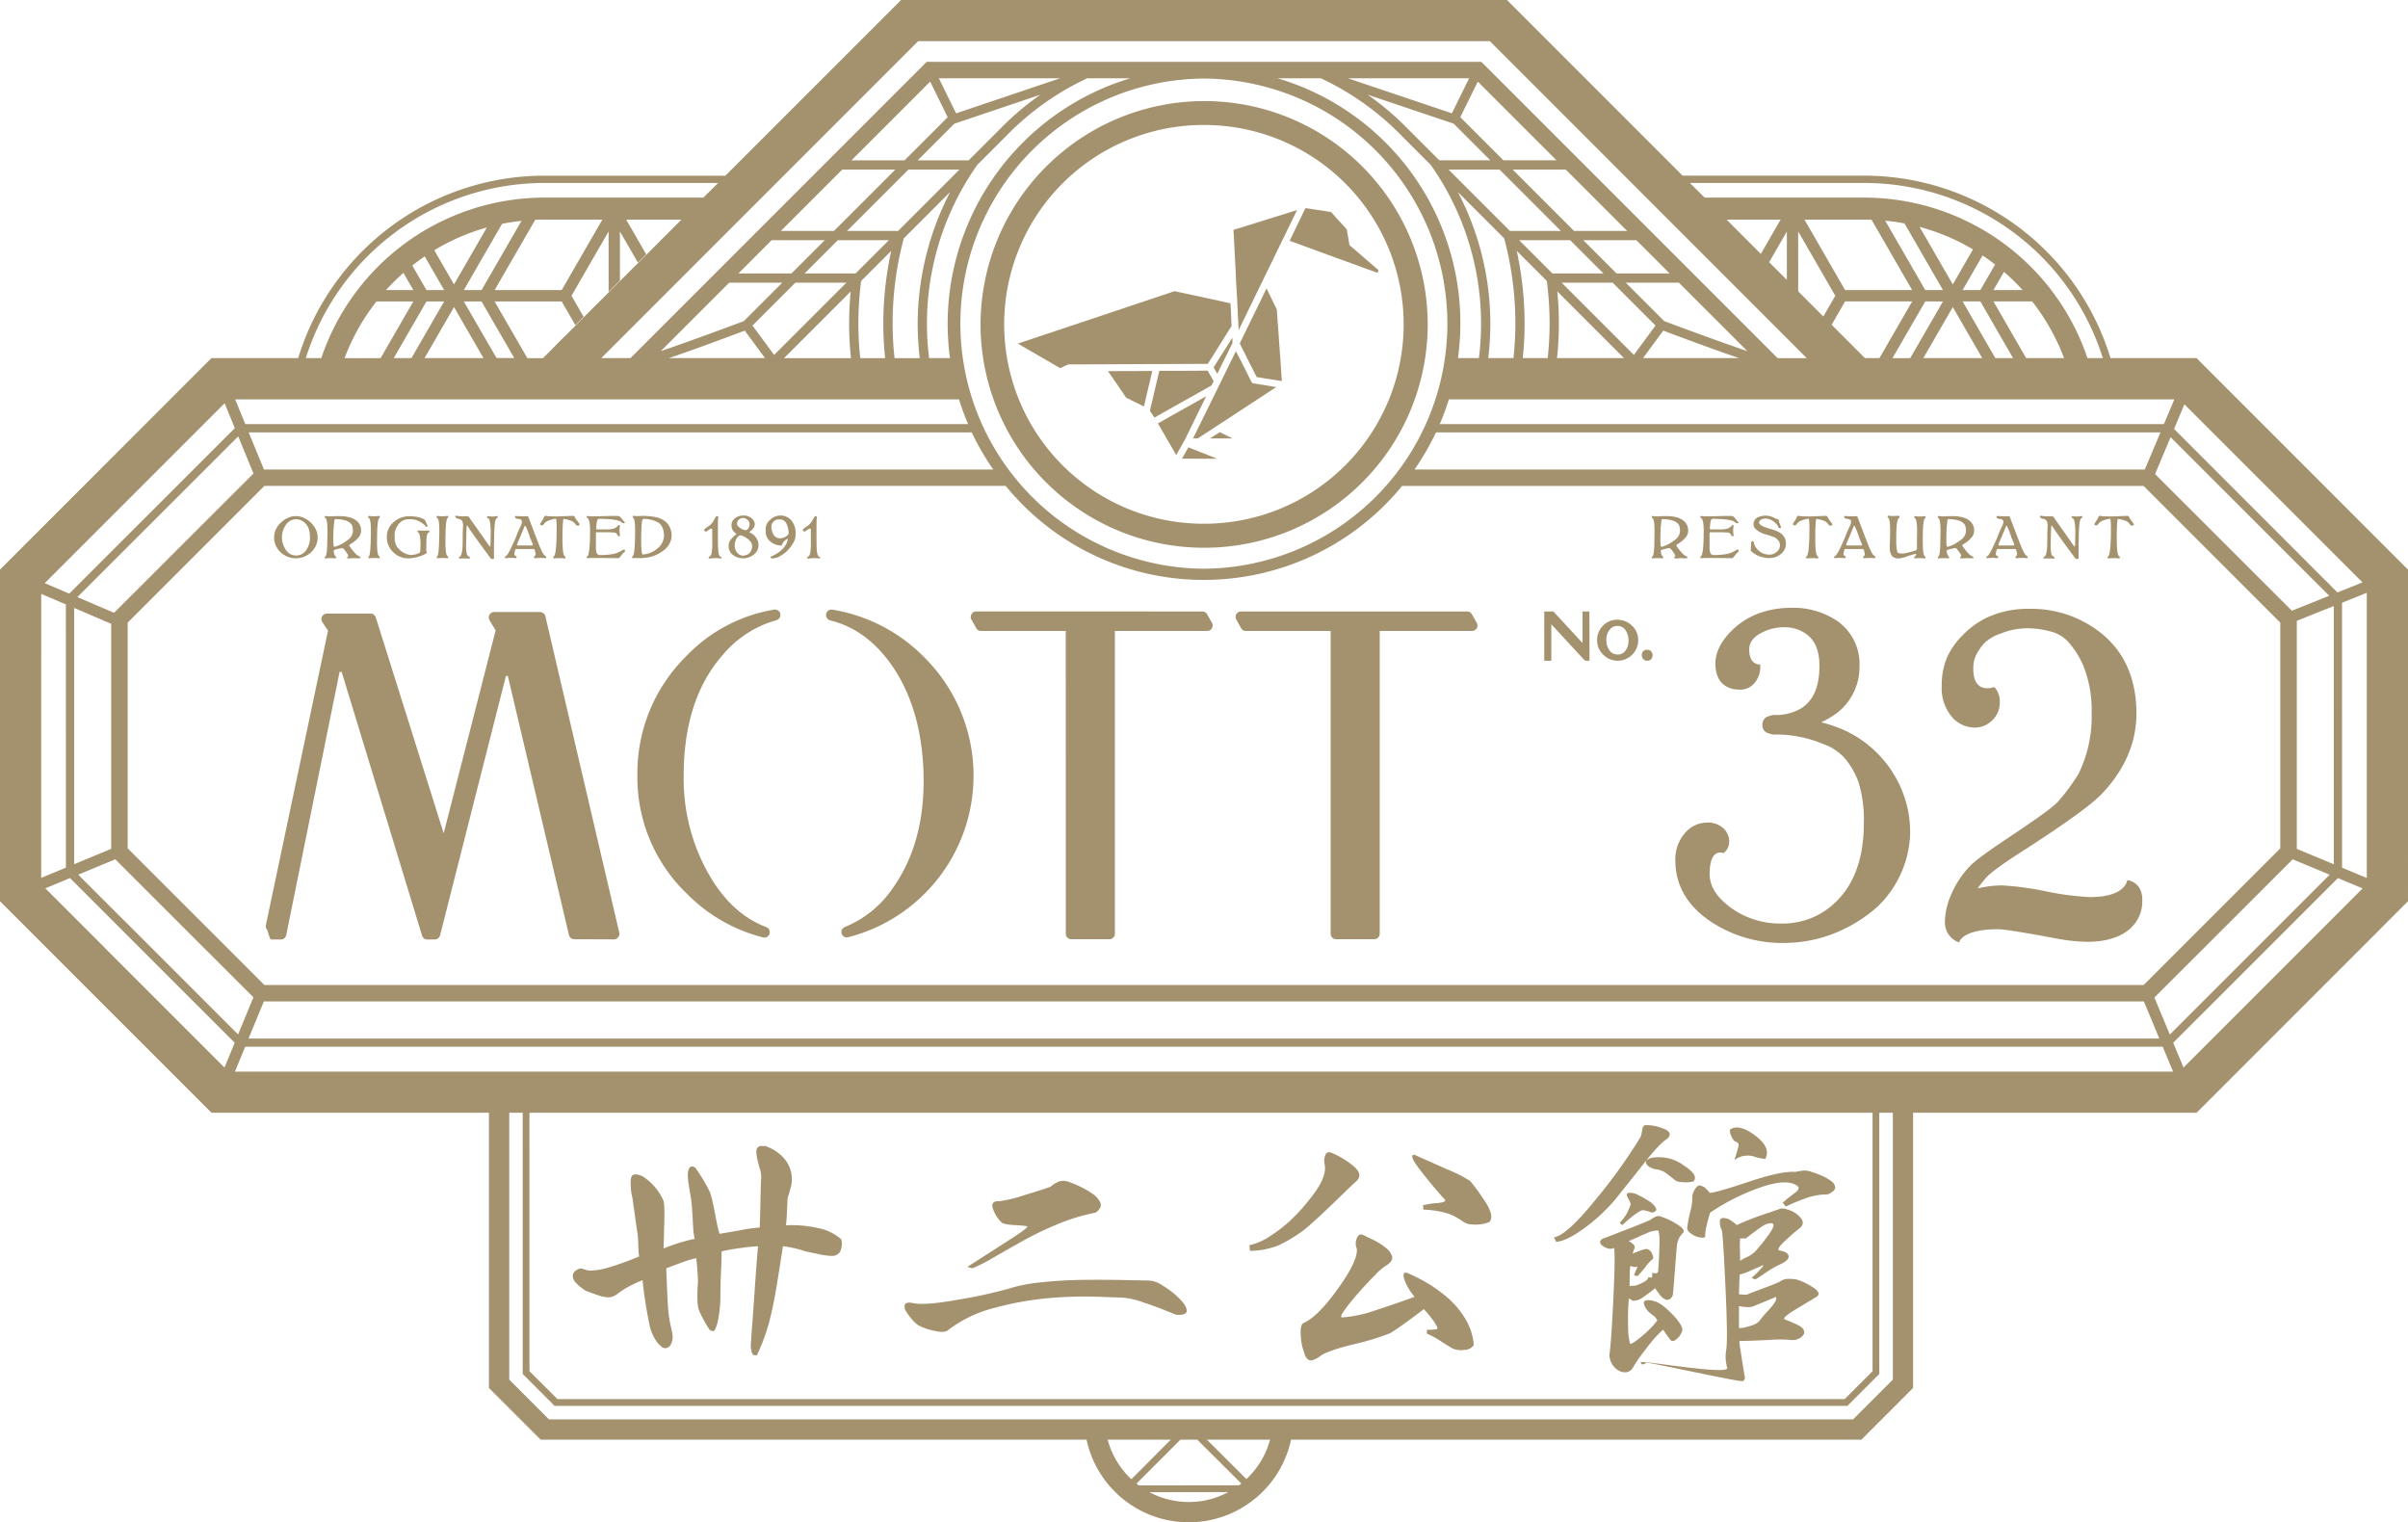 <svg xmlns="http://www.w3.org/2000/svg" viewBox="0 0 524.24 331.385"><defs><clipPath id="main-logo"><path fill="#a4916d" d="M0 0h524.24v331.385H0z"></path></clipPath></defs><g fill="#a4916d" clip-path="url(#main-logo)"><path d="M66.085 112.712a5.253 5.253 0 0 1 1.527 1 5.17 5.17 0 0 1 1.105 1.46 3.794 3.794 0 0 1 .431 1.77 4.358 4.358 0 0 1-1.393 3.253 4.853 4.853 0 0 1-6.694 0 4.376 4.376 0 0 1-1.382-3.253 3.918 3.918 0 0 1 .419-1.77 5.172 5.172 0 0 1 1.1-1.46 5.412 5.412 0 0 1 1.524-1 4.263 4.263 0 0 1 1.694-.364 4.166 4.166 0 0 1 1.671.364m-1.65.321a2.66 2.66 0 0 0-2.158 1.161 4.788 4.788 0 0 0 0 5.576 2.636 2.636 0 0 0 4.283.122 4.581 4.581 0 0 0 .917-2.9 6.016 6.016 0 0 0-.21-1.7 3.218 3.218 0 0 0-.653-1.212 2.836 2.836 0 0 0-2.191-1.051Z"></path><path d="M76.096 118.893a15.289 15.289 0 0 0 1.172 1.494 3.975 3.975 0 0 0 .61.542 1.33 1.33 0 0 0 .31.145c.058.007.15.095.274.264 0 .009.008.02.023.034a.175.175 0 0 1 .022.066c0 .03-.041.044-.122.044a3.259 3.259 0 0 1-.586.056c-.118 0-.31-.015-.577-.045a8.194 8.194 0 0 0-.994.066h-.321c-.171-.008-.27-.033-.3-.078a.506.506 0 0 0-.011-.088v-.045c0-.1.025-.155.077-.177a.237.237 0 0 0 .144-.133.685.685 0 0 0-.089-.32 10.777 10.777 0 0 0-.654-.93q-.343-.452-.519-.475a2.118 2.118 0 0 0-.521.077l-.3.066-.3.066c-.237.06-.432.114-.586.166a.273.273 0 0 0-.2.288v.056c0 .036.008.062.008.077a2.709 2.709 0 0 0 .169.675 1.2 1.2 0 0 0 .154.255l.067.067a.525.525 0 0 1 .056.044.425.425 0 0 1 .054.265c0 .1-.058.144-.176.144a8.524 8.524 0 0 0-1.062-.066c-.339.006-.69.029-1.051.066-.113 0-.166-.048-.166-.144 0-.177.033-.265.1-.265s.122-.081.187-.244a5.636 5.636 0 0 0 .179-1.073q.087-.819.1-2.755 0-.232.012-.752a22.72 22.72 0 0 0-.035-2.07 4.677 4.677 0 0 0-.187-1.15c-.082-.207-.16-.313-.232-.321s-.118-.114-.133-.3c0-.1.054-.156.165-.156a7.01 7.01 0 0 0 1.063.078q.939-.056 1.992-.056a8.663 8.663 0 0 1 2.189.267 3.912 3.912 0 0 1 1.772.973 2.686 2.686 0 0 1 .73 2.035 2.125 2.125 0 0 1-.532 1.338 5.973 5.973 0 0 1-1.373 1.229l-.308.2c-.1.066-.174.111-.211.132-.095.06-.143.122-.143.188a.2.2 0 0 0 .065.134Zm-2.843-5.909q-.287 0-.354.079a.5.5 0 0 0-.1.22c-.029.25-.075.662-.134 1.228s-.083 1.4-.1 2.524v.928q.012.31.056.764a.485.485 0 0 0 .087.244c.022.036.071.054.146.054a.48.48 0 0 0 .154-.022 8.507 8.507 0 0 0 2.6-1.394 2.561 2.561 0 0 0 1.228-1.891 5.542 5.542 0 0 0-.077-.962 1.554 1.554 0 0 0-.433-.831 2.759 2.759 0 0 0-1.063-.608 7.5 7.5 0 0 0-1.989-.309Z"></path><path d="M80.377 112.309a7.272 7.272 0 0 0 2.124 0c.12 0 .177.052.177.155 0 .206-.025.309-.076.309s-.12.077-.188.233a5.133 5.133 0 0 0-.2 1.1q-.1.9-.124 2.888v.531l-.012.453a16.979 16.979 0 0 0 .068 1.77 3.9 3.9 0 0 0 .2 1.074c.079.178.154.266.221.266s.1.1.1.3c0 .1-.058.144-.176.144a8.834 8.834 0 0 0-1.062-.066c-.34.007-.69.029-1.053.066-.109 0-.165-.048-.165-.144 0-.178.022-.265.067-.265s.094-.082.155-.244a6.119 6.119 0 0 0 .165-1.074q.088-.819.134-2.733c0-.155 0-.406.01-.753a24.261 24.261 0 0 0-.033-2.069 4.642 4.642 0 0 0-.19-1.151q-.121-.309-.233-.321c-.073-.013-.118-.114-.132-.3 0-.1.056-.155.166-.155Z"></path><path d="M91.551 118.583a10.743 10.743 0 0 0-.12-1.781 2.426 2.426 0 0 0-.21-.708.469.469 0 0 0-.211-.21c-.059-.022-.1-.114-.111-.276 0-.081.07-.123.212-.123a4.173 4.173 0 0 0 .541.034h.542c.228 0 .406 0 .532-.011.192-.015.368-.026.532-.034a.254.254 0 0 1 .152.034c.061.037.089.073.089.11-.021.207-.079.31-.166.31s-.188.07-.253.21a3.423 3.423 0 0 0-.211 1.029q-.034.332-.051.941t-.017 1.827a1.772 1.772 0 0 0 .123.287l.011.022q0 .121-.278.3a6.434 6.434 0 0 1-1.78.7 7.84 7.84 0 0 1-1.925.3 4.606 4.606 0 0 1-3.342-1.34 4.375 4.375 0 0 1-1.382-3.252 4.058 4.058 0 0 1 1.527-3.341 5.032 5.032 0 0 1 3.2-1.228 13.363 13.363 0 0 1 1.649.1 5.464 5.464 0 0 1 1.737.587 1.059 1.059 0 0 1 .365.531 3.392 3.392 0 0 0 .33.7.407.407 0 0 1 .033.167v.033a.157.157 0 0 0-.01.044c-.015.081-.058.122-.132.122h-.1c-.118 0-.218-.089-.3-.265a5.352 5.352 0 0 0-1.76-1.14 4.249 4.249 0 0 0-1.471-.243h-.176c-.1.007-.166.01-.188.01a2.731 2.731 0 0 0-2.18 1.107 3.9 3.9 0 0 0-.841 2.556c0 .015 0 .065.012.154v.155a3.981 3.981 0 0 0 .291 1.588 3.152 3.152 0 0 0 .891 1.178 3.893 3.893 0 0 0 2.5 1.051 7.2 7.2 0 0 0 .765-.109 5.257 5.257 0 0 0 .663-.211c.312-.126.466-.288.466-.486s0-.4.015-.631.028-.509.051-.842Z"></path><path d="M95.27 112.309a7.272 7.272 0 0 0 2.124 0c.118 0 .178.052.178.155q0 .309-.079.309c-.058 0-.12.077-.188.233a5.34 5.34 0 0 0-.2 1.1q-.1.9-.12 2.888v.531c-.008.266-.01.417-.01.453q0 1.173.064 1.77a4.057 4.057 0 0 0 .2 1.074c.083.178.156.266.222.266s.1.1.1.3c0 .1-.06.144-.177.144a8.835 8.835 0 0 0-1.062-.066c-.341.007-.69.029-1.051.066q-.167 0-.167-.144c0-.178.022-.265.067-.265s.1-.082.154-.244a5.884 5.884 0 0 0 .168-1.074q.086-.819.131-2.733 0-.233.013-.753c.006-.25.01-.446.01-.586q0-.775-.045-1.483a4.7 4.7 0 0 0-.188-1.151c-.081-.206-.16-.313-.233-.321s-.116-.114-.132-.3c0-.1.054-.155.165-.155Z"></path><path d="M106.73 121.416a35.495 35.495 0 0 1-.244-.332l-.741-1-.077-.1q-.94-1.283-1.406-1.925-.606-.841-1.461-2.047-.674-.963-.928-1.394c-.082-.155-.15-.233-.212-.233a.628.628 0 0 0-.064.233q-.034.442-.068 1.328c0 .133 0 .338-.011.619q-.011.31-.011.52-.031.907-.032 1.581a11.215 11.215 0 0 0 .043 1.252 2.752 2.752 0 0 0 .254 1.005.378.378 0 0 0 .311.2c.111 0 .177.118.2.354 0 .1-.059.143-.177.143l-.243-.022a.891.891 0 0 1-.143-.022 3.694 3.694 0 0 0-.366-.011h-.608c-.17 0-.375.008-.609.023-.156 0-.233-.049-.233-.144 0-.17.049-.254.144-.254s.191-.077.287-.233a3.521 3.521 0 0 0 .276-1.062 8.268 8.268 0 0 0 .094-1.045c.02-.439.028-1.017.028-1.732q0-.819.017-1.34t.04-.884c0-.053 0-.141.01-.267.008-.088.009-.162.009-.221a2.507 2.507 0 0 0-.086-.719.916.916 0 0 0-.366-.542 1.638 1.638 0 0 0-.476-.189 4.022 4.022 0 0 1-.464-.132.555.555 0 0 1-.3-.4c0-.095.057-.143.175-.143.061.007.181.018.365.033l.354.044a6.454 6.454 0 0 0 .719.045h.1a1.732 1.732 0 0 1 .179-.01h.176c.1.007.189.01.255.01a2.351 2.351 0 0 1 .6.055.286.286 0 0 1 .122.166q.3.487.862 1.272.179.243.62.863c.236.331.4.564.5.7q.386.543 1.162 1.649.654.929 1.051 1.516a1.906 1.906 0 0 0 .264.32.132.132 0 0 0 .056.035c.066 0 .1-.108.1-.322.015-.3.022-.535.022-.719q0-.542.012-.852c0-.133 0-.354.01-.664.008-.235.012-.421.012-.553a15.152 15.152 0 0 0-.079-1.682 3.754 3.754 0 0 0-.265-1.139c-.1-.177-.195-.266-.3-.266s-.154-.088-.154-.265c0-.1.056-.155.167-.155a6.965 6.965 0 0 0 1.062.077 2.836 2.836 0 0 0 .453-.033c.133-.022.287-.045.464-.066.118 0 .179.051.179.154 0 .192-.051.288-.146.288s-.168.075-.244.222a3.784 3.784 0 0 0-.254 1.1 28.867 28.867 0 0 0-.132 2.953l-.034.985q-.01.411-.01 1.272v1.262c0 .391.01.7.033.94a.593.593 0 0 1-.09.066.587.587 0 0 1-.187.077.53.53 0 0 1-.166.034.266.266 0 0 1-.234-.1c-.014 0-.048-.038-.1-.111h-.067v-.066Z"></path><path d="M112.375 119.49a.171.171 0 0 0-.166.143 3.1 3.1 0 0 0-.233.973.481.481 0 0 0 .166.354 1.087 1.087 0 0 0 .267.122c.044 0 .067.037.067.111a.377.377 0 0 1-.034.166.211.211 0 0 1-.233.144 8.411 8.411 0 0 0-1.028-.067c-.34.007-.7.03-1.1.067-.117 0-.177-.029-.177-.088a.228.228 0 0 1 .023-.1q.121-.265.188-.265c.06 0 .15-.073.278-.221a8.978 8.978 0 0 0 .63-1.062q.44-.84 1.261-2.732a23 23 0 0 1 .983-2.325 2.726 2.726 0 0 0 .365-1.139q-.042-.554-.741-.6t-.763-.409v-.032l-.013-.034a.16.16 0 0 1 .023-.088.116.116 0 0 1 .111-.077c.147.015.476.029.983.045.312.007.632.011.964.011h.41a1.93 1.93 0 0 0 .267-.011c.052 0 .109.071.176.21l1.625 4.292.045.078q.708 1.914 1.1 2.733a5.785 5.785 0 0 0 .586 1.051c.14.162.239.244.3.244s.132.091.2.276l.01.045a.357.357 0 0 1-.043.121.159.159 0 0 1-.132.089 10.737 10.737 0 0 0-1.073-.067 12.51 12.51 0 0 0-1.031.067.732.732 0 0 1-.21-.022c-.1-.022-.158-.06-.165-.111 0-.169.033-.269.1-.3a.483.483 0 0 0 .175-.144.637.637 0 0 0 .068-.343 3.143 3.143 0 0 0-.212-.863c-.043-.14-.122-.214-.233-.221h-3.793Zm3.485-.752c.09 0 .134-.04.134-.122a.7.7 0 0 0-.011-.166c-.1-.235-.187-.454-.266-.652-.1-.237-.206-.491-.334-.763a16.514 16.514 0 0 0-.939-2.457c-.045-.081-.09-.12-.134-.12s-.08.036-.11.109c-.065.148-.182.421-.341.819-.022.052-.07.163-.134.332-.236.575-.412 1-.532 1.284l-.042.1c-.149.339-.247.561-.3.663a4.138 4.138 0 0 0-.256.666 1.015 1.015 0 0 0-.022.2c0 .074.04.111.123.111h3.164Z"></path><path d="M119.033 112.354c.686.045 1.344.067 1.98.067.471 0 .819-.007 1.04-.022q1.413-.057 2.62-.1a.451.451 0 0 1 .476.254 3.093 3.093 0 0 0 .453.752q.288.366.532.719l.01.022a.286.286 0 0 1 .033.1.206.206 0 0 1-.065.144.339.339 0 0 1-.265.133.608.608 0 0 1-.6-.377 1.975 1.975 0 0 0-1.1-.742 6.3 6.3 0 0 0-1.272-.32.337.337 0 0 1-.079-.011h-.047c-.059 0-.084.008-.084.022a1.118 1.118 0 0 0-.057.233c-.036.258-.074.708-.111 1.349q-.043.8-.043 2.479a25.119 25.119 0 0 0 .1 2.722 3.978 3.978 0 0 0 .231 1.073c.091.177.166.266.233.266s.1.1.1.3c0 .1-.06.143-.178.143a10.575 10.575 0 0 0-1.128-.066c-.111 0-.288.008-.532.022h-.062c-.236.015-.43.026-.586.033-.116 0-.176-.047-.176-.143 0-.176.029-.265.09-.265s.131-.088.2-.265a4.607 4.607 0 0 0 .232-1.073q.12-.864.188-2.733c0-.111 0-.273.012-.487q.007-.94.009-2.035-.031-.985-.077-1.361a1.113 1.113 0 0 0-.056-.244c0-.015-.027-.022-.087-.022h-.045a.448.448 0 0 1-.088.01 6.147 6.147 0 0 0-1.318.366 2 2 0 0 0-1.05.719.6.6 0 0 1-.576.343h-.01a.266.266 0 0 1-.232-.132.327.327 0 0 1-.046-.144.2.2 0 0 1 .033-.122c.113-.185.255-.409.432-.675a2.929 2.929 0 0 0 .334-.62c.079-.243.168-.365.263-.365h.344Z"></path><path d="M134.245 112.32a.184.184 0 0 1 .089-.011h.077a1.277 1.277 0 0 1 .3.056.493.493 0 0 1 .265.132 4.9 4.9 0 0 1 .509.586 6.13 6.13 0 0 0 .508.576.257.257 0 0 1 .057.111.077.077 0 0 1-.023.056.184.184 0 0 1-.165.065h-.078a.71.71 0 0 1-.531-.244 2.329 2.329 0 0 0-1-.409 12.088 12.088 0 0 0-1.359-.2 25.03 25.03 0 0 0-1.363-.078l-.972-.033a.488.488 0 0 0-.443.189.922.922 0 0 0-.145.365c-.028.162-.06.372-.1.631-.022.2-.048.516-.077.951 0 .125.072.188.221.188h2.079a5.487 5.487 0 0 0 1.429-.155 2.076 2.076 0 0 0 .939-.552.877.877 0 0 0 .134-.167.156.156 0 0 1 .144-.077h.01c.149 0 .222.056.222.166v.033a.088.088 0 0 0-.011.045 5.486 5.486 0 0 0-.088.939 6.554 6.554 0 0 0 .088 1.007l.011.022v.034c0 .125-.084.188-.255.188h-.032c-.1 0-.182-.081-.233-.244a.894.894 0 0 0-.9-.564q-.709-.055-1.294-.066h-2.368c-.095 0-.146.052-.146.155a5.98 5.98 0 0 0-.01.432v2.689a3.43 3.43 0 0 0 .155 1.184.689.689 0 0 0 .632.5h.221c.119.008.188.011.211.011a16.345 16.345 0 0 0 1.946-.143 5.445 5.445 0 0 0 2.047-.609 3.019 3.019 0 0 0 .476-.265.9.9 0 0 1 .432-.178c.139 0 .21.068.21.2a.4.4 0 0 1-.068.277 4.278 4.278 0 0 1-.264.244 1.339 1.339 0 0 0-.233.242 6.5 6.5 0 0 0-.432.565 1.094 1.094 0 0 0-.111.122 1.147 1.147 0 0 0-.11.122.278.278 0 0 1-.233.1q-1.66-.022-2.7-.033-.686-.01-1.927-.011h-1.049c-.3 0-.646.018-1.03.056-.116 0-.176-.048-.176-.143 0-.178.033-.266.1-.266s.138-.088.212-.266a5.571 5.571 0 0 0 .23-1.084 25.114 25.114 0 0 0 .168-2.754c0-.141 0-.374.01-.7.006-.236.012-.424.012-.564a13.57 13.57 0 0 0-.067-1.549 3.942 3.942 0 0 0-.256-1.139c-.1-.2-.187-.3-.278-.3s-.128-.093-.143-.277c0-.1.061-.155.177-.155a6.815 6.815 0 0 0 1.041.078q1.46 0 2.622-.045c.774-.029 1.65-.045 2.623-.045Z"></path><path d="M139.347 121.482h-1.057a3.82 3.82 0 0 0-.5.022c-.109 0-.165-.047-.165-.144 0-.176.029-.265.088-.265s.121-.082.189-.244a5.836 5.836 0 0 0 .2-1.074q.111-.873.154-2.733c0-.169 0-.434.011-.8a21.648 21.648 0 0 0-.034-2.025 5.6 5.6 0 0 0-.165-1.151c-.068-.205-.132-.313-.2-.32s-.109-.115-.122-.3c0-.1.059-.155.176-.155a3.03 3.03 0 0 0 .564.045h.564a3.64 3.64 0 0 0 .454-.023 4.339 4.339 0 0 1 .5-.022.1.1 0 0 1 .056.01 15.742 15.742 0 0 1 2.258.188 5.869 5.869 0 0 1 1.934.631 3.731 3.731 0 0 1 1.384 1.3 4.256 4.256 0 0 1 .586 2.19 4.093 4.093 0 0 1-1.759 3.2 7.662 7.662 0 0 1-4.26 1.637 1.983 1.983 0 0 1-.3.033 1.236 1.236 0 0 0-.155.011 15.69 15.69 0 0 1-.4.033Zm.444-8.021a11.759 11.759 0 0 0-.133 1.239q-.044.83-.068 2.268 0 1.118.006 1.565c0 .3.017.553.038.758a10.393 10.393 0 0 0 .133 1.194.188.188 0 0 0 .01.045.61.61 0 0 1 .034.1c.023.043.079.067.177.067a5.379 5.379 0 0 0 3.242-1.384 3.632 3.632 0 0 0 1.329-2.721q-.067-2.225-1.384-2.91a6.711 6.711 0 0 0-2.987-.73c-.184 0-.292.059-.32.177s-.052.225-.067.321Z"></path><path d="M154.67 115.12c-.149.088-.263.156-.343.2a1.962 1.962 0 0 0-.332.233l-.067.067a.288.288 0 0 1-.132.066.277.277 0 0 0-.066.011h-.057a.286.286 0 0 1-.188-.045c-.124-.081-.187-.159-.187-.233a.118.118 0 0 1 .033-.088.691.691 0 0 1 .121-.2 5.517 5.517 0 0 1 .719-.521 2.922 2.922 0 0 0 .721-.6 4.7 4.7 0 0 0 .476-.664l.008-.022c.169-.288.308-.528.41-.719a.489.489 0 0 1 .133-.178.633.633 0 0 1 .233-.054h.045l.031.01c.111.008.167.086.167.233a.735.735 0 0 1-.079.3c0 .311 0 .6-.01.863s-.011.694-.011 1.284v2.255q0 1.1.022 1.722a9.421 9.421 0 0 0 .079.99 2.6 2.6 0 0 0 .253.994c.081.118.16.177.234.177a.106.106 0 0 1 .044-.01.045.045 0 0 0 .033-.012c.081 0 .12.081.12.243 0 .1-.058.144-.176.144a7.253 7.253 0 0 0-.6-.056c-.148-.007-.342-.01-.586-.01-.18 0-.387.01-.631.033s-.454.043-.632.066c-.125 0-.186-.03-.186-.089a.063.063 0 0 1 .011-.033v-.022c.049-.221.128-.336.23-.342s.188-.109.276-.277a3.317 3.317 0 0 0 .222-1.062 17.184 17.184 0 0 0 .066-1.76v-.43a10.559 10.559 0 0 1-.011-.52v-1.827a.178.178 0 0 0-.133-.154.206.206 0 0 0-.109-.022.192.192 0 0 0-.1.022Z"></path><path d="M161.817 112.211a2.73 2.73 0 0 1 1.782.586 1.71 1.71 0 0 1 .718 1.339 1.287 1.287 0 0 1-.265.8 4.781 4.781 0 0 1-.63.664c-.053.044-.13.1-.233.177-.022 0-.033.015-.033.045 0 .052.075.111.233.177a3.116 3.116 0 0 1 1.272 1.118 2.816 2.816 0 0 1 .474 1.593 2.516 2.516 0 0 1-1 1.981 3.7 3.7 0 0 1-4.57.12 2.406 2.406 0 0 1-.93-2 2.191 2.191 0 0 1 .52-1.416 6.515 6.515 0 0 1 1.127-1.086c.037-.036.056-.065.056-.087s-.023-.055-.067-.078a1.5 1.5 0 0 1-.354-.243 2.142 2.142 0 0 1-.43-.543 2.369 2.369 0 0 1-.234-1.1 1.783 1.783 0 0 1 .742-1.426 2.8 2.8 0 0 1 1.8-.6Zm.011 8.739a2.373 2.373 0 0 0 1.25-.453 2.058 2.058 0 0 0 .652-1.538 1.628 1.628 0 0 0-.3-1.008 3.571 3.571 0 0 0-.809-.763 4.756 4.756 0 0 0-.872-.487 2.3 2.3 0 0 0-.509-.155c-.371 0-.686.272-.953.819a3.063 3.063 0 0 0-.343 1.384c0 .015 0 .052.011.111v.111a2.355 2.355 0 0 0 .6 1.416 1.627 1.627 0 0 0 1.272.574Zm-.964-7.844a1.179 1.179 0 0 0-.407.9q0 .51.729.962a2.5 2.5 0 0 0 1.185.454.849.849 0 0 0 .6-.487 2.01 2.01 0 0 0 .21-.928 1.081 1.081 0 0 0-.477-.875 1.562 1.562 0 0 0-.9-.375 1.354 1.354 0 0 0-.941.353"></path><path d="M168.122 121.547c-.249 0-.376-.081-.376-.242a.168.168 0 0 1 .033-.1.706.706 0 0 1 .343-.155h.01q.345-.167.854-.464a7.7 7.7 0 0 0 1.063-.774 5.453 5.453 0 0 0 .938-1.084 2.927 2.927 0 0 0 .5-1.361c0-.037-.026-.059-.078-.067a.18.18 0 0 0-.144.067 4.172 4.172 0 0 0-.7.609 2.412 2.412 0 0 0-.332.7.289.289 0 0 1-.232.078 3.758 3.758 0 0 1-2.226-.819 2.734 2.734 0 0 1-1.073-2.345c0-.037 0-.093-.011-.166s-.01-.129-.01-.166a2.661 2.661 0 0 1 .985-2.091 3.173 3.173 0 0 1 4.624.111 4.415 4.415 0 0 1 .919 3.086 3.484 3.484 0 0 1-.105.874 3.529 3.529 0 0 1-.338.83 7.477 7.477 0 0 1-1.25 1.693 7.306 7.306 0 0 1-1.681 1.295 3.553 3.553 0 0 1-1.727.508Zm1.793-8.463a2.149 2.149 0 0 0-.343-.021 1.526 1.526 0 0 0-1.208.519 1.619 1.619 0 0 0-.428 1.139 2.728 2.728 0 0 0 .054.5q.353 1.958 1.9 1.959a2.348 2.348 0 0 0 1.1-.331 1.706 1.706 0 0 0 .664-.6.715.715 0 0 0 .056-.277v-.066a.485.485 0 0 1-.011-.067l-.068-.5a5.223 5.223 0 0 0-.387-1.294 1.568 1.568 0 0 0-1.317-.974Z"></path><path d="M176.134 115.12c-.15.088-.264.156-.343.2a1.989 1.989 0 0 0-.332.233l-.068.067a.269.269 0 0 1-.132.066.3.3 0 0 0-.068.011h-.055a.271.271 0 0 1-.185-.045c-.127-.081-.19-.159-.19-.233a.118.118 0 0 1 .033-.088.74.74 0 0 1 .121-.2 5.758 5.758 0 0 1 .719-.521 2.837 2.837 0 0 0 .72-.6 4.484 4.484 0 0 0 .476-.664l.012-.022q.252-.432.409-.719a.481.481 0 0 1 .132-.178.639.639 0 0 1 .233-.054h.044l.034.01c.109.008.164.086.164.233a.719.719 0 0 1-.077.3c0 .311 0 .6-.011.863s-.01.694-.01 1.284v2.255q0 1.1.022 1.722a9.488 9.488 0 0 0 .077.99 2.666 2.666 0 0 0 .253.994c.083.118.16.177.233.177a.123.123 0 0 1 .047-.01.047.047 0 0 0 .032-.012c.081 0 .122.081.122.243 0 .1-.059.144-.179.144a7.137 7.137 0 0 0-.6-.056 13.03 13.03 0 0 0-.586-.01c-.177 0-.386.01-.63.033s-.455.043-.632.066c-.124 0-.188-.03-.188-.089a.085.085 0 0 1 .012-.033v-.022c.052-.221.128-.336.231-.342s.19-.109.277-.277a3.328 3.328 0 0 0 .221-1.062 16.936 16.936 0 0 0 .067-1.76v-.43a11.96 11.96 0 0 1-.011-.52v-1.827a.183.183 0 0 0-.132-.154.209.209 0 0 0-.111-.022.178.178 0 0 0-.1.022Z"></path><path d="M365.012 118.893a14.828 14.828 0 0 0 1.177 1.493 3.855 3.855 0 0 0 .609.542 1.353 1.353 0 0 0 .308.145c.061.007.152.095.278.264 0 .009.008.02.021.034a.177.177 0 0 1 .021.066c0 .03-.039.044-.12.044a3.289 3.289 0 0 1-.587.056c-.118 0-.31-.015-.575-.045a8.245 8.245 0 0 0-1 .066h-.321c-.167-.008-.268-.033-.3-.078a.454.454 0 0 0-.012-.088v-.045c0-.1.027-.155.079-.177a.236.236 0 0 0 .143-.133.7.7 0 0 0-.087-.32 10.958 10.958 0 0 0-.654-.93c-.229-.3-.4-.46-.52-.475a2.133 2.133 0 0 0-.52.077l-.3.066-.3.066c-.236.06-.431.114-.586.166a.272.272 0 0 0-.2.288v.056a.442.442 0 0 1 .01.077 2.8 2.8 0 0 0 .166.675 1.365 1.365 0 0 0 .154.255l.068.067a.447.447 0 0 1 .056.044.415.415 0 0 1 .054.265c0 .1-.057.144-.177.144a8.506 8.506 0 0 0-1.061-.066c-.339.006-.689.029-1.052.066-.11 0-.166-.048-.166-.144 0-.177.033-.265.1-.265s.123-.081.189-.244a5.852 5.852 0 0 0 .177-1.073q.088-.819.1-2.755c0-.155 0-.405.011-.752.008-.251.011-.447.011-.587q0-.774-.045-1.483a4.548 4.548 0 0 0-.187-1.15c-.081-.207-.159-.313-.232-.321s-.118-.114-.132-.3c0-.1.056-.156.165-.156a7 7 0 0 0 1.063.078q.939-.056 1.992-.056a8.682 8.682 0 0 1 2.19.267 3.909 3.909 0 0 1 1.771.973 2.689 2.689 0 0 1 .729 2.035 2.13 2.13 0 0 1-.531 1.338 6.017 6.017 0 0 1-1.373 1.229l-.31.2-.208.132c-.1.06-.146.122-.146.188a.2.2 0 0 0 .067.134Zm-2.844-5.909c-.192 0-.311.026-.353.079a.478.478 0 0 0-.1.22c-.03.25-.074.662-.134 1.228s-.084 1.4-.1 2.524v.928c.006.207.026.462.055.764a.513.513 0 0 0 .088.244.159.159 0 0 0 .144.054.474.474 0 0 0 .155-.022 8.495 8.495 0 0 0 2.6-1.394 2.559 2.559 0 0 0 1.227-1.891 5.358 5.358 0 0 0-.075-.962 1.554 1.554 0 0 0-.432-.831 2.779 2.779 0 0 0-1.062-.608 7.526 7.526 0 0 0-1.992-.31Z"></path><path d="M376.695 112.32a.19.19 0 0 1 .089-.011h.077a1.3 1.3 0 0 1 .3.056.486.486 0 0 1 .263.132 4.551 4.551 0 0 1 .51.586 6.135 6.135 0 0 0 .508.576.253.253 0 0 1 .055.111.077.077 0 0 1-.023.056.182.182 0 0 1-.165.065h-.077a.712.712 0 0 1-.532-.244 2.326 2.326 0 0 0-1-.409 12.247 12.247 0 0 0-1.361-.2 25.01 25.01 0 0 0-1.361-.078l-.973-.033a.486.486 0 0 0-.442.189.869.869 0 0 0-.144.365c-.03.162-.063.372-.1.631-.022.2-.046.516-.076.951 0 .125.073.188.219.188h2.081a5.467 5.467 0 0 0 1.427-.155 2.089 2.089 0 0 0 .941-.552.857.857 0 0 0 .133-.167.153.153 0 0 1 .143-.077h.011c.148 0 .221.056.221.166v.033a.094.094 0 0 0-.011.045 5.474 5.474 0 0 0-.088.939 6.539 6.539 0 0 0 .088 1.007l.011.022v.034c0 .125-.084.188-.253.188h-.033c-.1 0-.182-.081-.232-.244a.893.893 0 0 0-.9-.564q-.708-.055-1.294-.066h-2.368c-.095 0-.143.052-.143.155a5.293 5.293 0 0 0-.011.432v2.689a3.4 3.4 0 0 0 .155 1.184.688.688 0 0 0 .63.5h.221c.118.008.187.011.21.011a16.329 16.329 0 0 0 1.948-.143 5.449 5.449 0 0 0 2.048-.609 2.984 2.984 0 0 0 .474-.265.909.909 0 0 1 .432-.178c.141 0 .21.068.21.2a.411.411 0 0 1-.065.277 5.433 5.433 0 0 1-.265.244 1.339 1.339 0 0 0-.233.242 6.893 6.893 0 0 0-.43.565 1.032 1.032 0 0 0-.113.122 1.085 1.085 0 0 0-.109.122.276.276 0 0 1-.233.1q-1.66-.022-2.7-.033-.687-.01-1.927-.011h-1.051q-.451 0-1.027.056c-.118 0-.178-.048-.178-.143 0-.178.033-.266.1-.266s.136-.088.211-.266a5.781 5.781 0 0 0 .231-1.084 25.479 25.479 0 0 0 .166-2.754c0-.141 0-.374.011-.7.006-.236.01-.424.01-.564a13.234 13.234 0 0 0-.067-1.549 3.874 3.874 0 0 0-.253-1.139c-.1-.2-.188-.3-.278-.3s-.128-.093-.143-.277c0-.1.06-.155.178-.155a6.744 6.744 0 0 0 1.038.078q1.462 0 2.622-.045t2.623-.045Z"></path><path d="M387.139 114.622a3.6 3.6 0 0 0-2.611-1.759.969.969 0 0 0-.23.022 1.738 1.738 0 0 0-.942.255.721.721 0 0 0-.4.631c0 .185.128.362.386.531a4.323 4.323 0 0 0 .742.4 14.54 14.54 0 0 0 1.54.5 7.928 7.928 0 0 1 1.513.563 3.336 3.336 0 0 1 1.162.929 2.618 2.618 0 0 1 .5 1.593 2.8 2.8 0 0 1-1.1 2.323 3.928 3.928 0 0 1-2.435.875 6.058 6.058 0 0 1-2.222-.4 5.6 5.6 0 0 1-1.628-.953c-.161-.051-.243-.208-.243-.475 0-.221.01-.444.033-.673s.034-.47.034-.7c0-.318.1-.475.3-.475s.291.151.3.453a3.348 3.348 0 0 0 1.1 1.648 2.775 2.775 0 0 0 1.017.619 4.222 4.222 0 0 0 1.383.2.713.713 0 0 0 .1-.011l-.021.011a2.272 2.272 0 0 0 1.337-.563 1.769 1.769 0 0 0 .765-1.428 1.73 1.73 0 0 0-.432-1.162 2.556 2.556 0 0 0-1.053-.729q-.728-.266-1.428-.455a7.324 7.324 0 0 1-1.359-.52 4.431 4.431 0 0 1-1.04-.73 1.308 1.308 0 0 1-.434-.963 1.651 1.651 0 0 1 .831-1.526 4.28 4.28 0 0 1 1.9-.4v-.01a4.391 4.391 0 0 1 2.126.7.474.474 0 0 1 .109.01c.029.008.081.017.154.033.193 0 .314.116.367.344s.124.442.2.664c.067.192.152.409.253.652a.133.133 0 0 0 .013.044.34.34 0 0 1 .011.055.252.252 0 0 1-.056.134.239.239 0 0 1-.2.1.417.417 0 0 1-.4-.321Z"></path><path d="M391.774 112.354q1.029.068 1.98.067c.473 0 .819-.007 1.042-.022q1.413-.057 2.62-.1a.451.451 0 0 1 .476.254 3.059 3.059 0 0 0 .453.752q.288.366.531.719l.011.022a.267.267 0 0 1 .033.1.2.2 0 0 1-.066.144.334.334 0 0 1-.263.133.61.61 0 0 1-.6-.377 1.975 1.975 0 0 0-1.1-.742 6.278 6.278 0 0 0-1.272-.32.314.314 0 0 1-.079-.011h-.053c-.052 0-.077.008-.077.022a1.3 1.3 0 0 0-.055.233c-.036.258-.074.708-.111 1.349q-.046.8-.045 2.479a24.961 24.961 0 0 0 .1 2.722 3.9 3.9 0 0 0 .231 1.073c.09.177.166.266.233.266s.1.1.1.3c0 .1-.062.143-.179.143a10.53 10.53 0 0 0-1.127-.066c-.111 0-.288.008-.532.022h-.067c-.236.015-.432.026-.586.033-.116 0-.176-.047-.176-.143 0-.176.029-.265.088-.265s.133-.088.2-.265a4.6 4.6 0 0 0 .232-1.073q.12-.864.186-2.733c0-.111 0-.273.012-.487q.01-.94.011-2.035a19.637 19.637 0 0 0-.077-1.361 1.149 1.149 0 0 0-.056-.244c0-.015-.029-.022-.087-.022h-.047a.415.415 0 0 1-.088.01 6.149 6.149 0 0 0-1.316.366 1.985 1.985 0 0 0-1.05.719.6.6 0 0 1-.576.343h-.01a.266.266 0 0 1-.232-.132.327.327 0 0 1-.046-.144.205.205 0 0 1 .033-.122q.166-.277.432-.675a2.971 2.971 0 0 0 .331-.62c.081-.243.168-.365.265-.365h.342Z"></path><path d="M401.744 119.49a.166.166 0 0 0-.165.143 3.021 3.021 0 0 0-.233.973.466.466 0 0 0 .165.354 1.033 1.033 0 0 0 .265.122c.045 0 .066.037.066.111a.367.367 0 0 1-.033.166.21.21 0 0 1-.23.144 8.451 8.451 0 0 0-1.03-.067c-.339.007-.706.03-1.094.067-.12 0-.179-.029-.179-.088a.212.212 0 0 1 .023-.1c.082-.177.143-.265.187-.265.06 0 .151-.073.277-.221a8.713 8.713 0 0 0 .631-1.062q.442-.84 1.261-2.732a22.423 22.423 0 0 1 .987-2.325 2.785 2.785 0 0 0 .364-1.139q-.045-.554-.742-.6t-.763-.409v-.032l-.011-.034a.155.155 0 0 1 .022-.088.112.112 0 0 1 .11-.077c.146.015.475.029.984.045.31.007.632.011.963.011h.41a1.938 1.938 0 0 0 .265-.011c.053 0 .109.071.177.21l1.626 4.292.047.078q.705 1.914 1.093 2.733a5.725 5.725 0 0 0 .588 1.051c.139.162.239.244.3.244s.132.091.2.276l.011.045a.338.338 0 0 1-.045.121.161.161 0 0 1-.132.089 10.7 10.7 0 0 0-1.073-.067c-.331.008-.675.029-1.028.067a.756.756 0 0 1-.213-.022c-.1-.022-.156-.06-.164-.111 0-.169.032-.269.1-.3a.476.476 0 0 0 .177-.144.651.651 0 0 0 .067-.343 3.154 3.154 0 0 0-.211-.863c-.044-.14-.122-.214-.231-.221h-3.8Zm3.484-.752c.089 0 .133-.04.133-.122a.738.738 0 0 0-.011-.166c-.1-.235-.184-.454-.265-.652-.1-.237-.207-.491-.334-.763a16.673 16.673 0 0 0-.939-2.457c-.045-.081-.088-.12-.133-.12s-.081.036-.111.109q-.1.221-.342.819c-.023.052-.067.163-.134.332-.235.575-.413 1-.529 1.284l-.045.1c-.148.339-.248.561-.3.663a3.983 3.983 0 0 0-.252.666.875.875 0 0 0-.023.2c0 .074.038.111.121.111h3.165Z"></path><path d="M416.736 119.941q.609-.178.609-.487 0-.607-.012-1 0-.465.012-.919v-.431c0-.17 0-.439.011-.808q.012-.4.011-.63a13.662 13.662 0 0 0-.044-1.383 5.758 5.758 0 0 0-.2-1.15c-.082-.207-.161-.313-.232-.321s-.118-.114-.132-.3c0-.1.039-.155.121-.155h.034l.02.012a8.483 8.483 0 0 0 2.1 0 .2.2 0 0 0 .057-.012c.08 0 .121.052.121.155 0 .207-.03.31-.088.31s-.134.077-.2.233a5.423 5.423 0 0 0-.2 1.094q-.1.9-.122 2.888 0 1.195.017 1.8t.05.939a3.823 3.823 0 0 0 .2 1.074c.078.177.154.265.221.265s.1.1.1.3c0 .1-.058.143-.177.143a9.45 9.45 0 0 0-1.05-.065 9.642 9.642 0 0 0-1.051.065c-.12 0-.177-.047-.177-.143 0-.185.047-.276.143-.276s.192-.141.267-.421a.6.6 0 0 0 .021-.166.671.671 0 0 0-.164.022 15.957 15.957 0 0 0-1.927.586 5.813 5.813 0 0 1-1.79.4 1.843 1.843 0 0 1-1.329-.464 3.032 3.032 0 0 1-.53-2.037v-.376h-.011q.021-.354.031-.763c.015-.295.027-.6.034-.907 0-.155 0-.405.011-.752.008-.251.012-.446.012-.587 0-.524-.016-1.021-.044-1.494a4.8 4.8 0 0 0-.188-1.162q-.11-.3-.211-.31c-.067-.015-.105-.114-.122-.3 0-.1.055-.144.166-.144a10.3 10.3 0 0 0 1.063.067 8.8 8.8 0 0 0 1.06-.067.337.337 0 0 1 .189.067c.078.058.122.106.122.143 0 .2-.034.3-.1.3s-.154.071-.221.21a3.666 3.666 0 0 0-.255 1.073 27.43 27.43 0 0 0-.132 2.877c-.007.221-.011.525-.011.907 0 .347 0 .595.011.742h.033q.024 1.495.32 1.714a.878.878 0 0 0 .361.144 3.547 3.547 0 0 0 .636.044 5.8 5.8 0 0 0 1.228-.188q.62-.143 1.338-.386Z"></path><path d="M427.266 118.893a15.09 15.09 0 0 0 1.174 1.494 4.059 4.059 0 0 0 .608.542 1.372 1.372 0 0 0 .311.145c.058.007.152.095.276.264 0 .009.007.02.022.034a.17.17 0 0 1 .021.066c0 .03-.04.044-.12.044a3.293 3.293 0 0 1-.586.056c-.12 0-.31-.015-.577-.045a8.187 8.187 0 0 0-1 .066h-.322c-.169-.008-.269-.033-.3-.078a.76.76 0 0 0-.009-.088v-.045c0-.1.025-.155.079-.177a.234.234 0 0 0 .142-.133.685.685 0 0 0-.088-.32 10.734 10.734 0 0 0-.652-.93q-.345-.452-.521-.475a2.107 2.107 0 0 0-.519.077l-.3.066-.3.066c-.235.06-.431.114-.586.166a.274.274 0 0 0-.2.288v.056a.472.472 0 0 1 .01.077 2.776 2.776 0 0 0 .169.675 1.2 1.2 0 0 0 .154.255l.067.067a.343.343 0 0 1 .054.044.408.408 0 0 1 .056.265q0 .144-.176.144a8.53 8.53 0 0 0-1.061-.066c-.34.006-.691.029-1.051.066-.112 0-.165-.048-.165-.144 0-.177.031-.265.1-.265s.122-.081.187-.244a5.762 5.762 0 0 0 .18-1.073q.086-.819.1-2.755 0-.232.011-.752c.007-.251.012-.447.012-.587q0-.774-.046-1.483a4.718 4.718 0 0 0-.187-1.15c-.083-.207-.161-.313-.233-.321s-.117-.114-.133-.3c0-.1.054-.156.166-.156a6.975 6.975 0 0 0 1.063.078q.939-.056 1.991-.056a8.659 8.659 0 0 1 2.189.267 3.906 3.906 0 0 1 1.771.973 2.685 2.685 0 0 1 .732 2.035 2.141 2.141 0 0 1-.532 1.338 6.009 6.009 0 0 1-1.374 1.229l-.308.2c-.1.066-.174.111-.211.132-.1.06-.144.122-.144.188a.192.192 0 0 0 .065.134Zm-2.845-5.909c-.188 0-.308.026-.352.079a.5.5 0 0 0-.1.22c-.029.25-.074.662-.135 1.228s-.083 1.4-.1 2.524v.928q.01.31.056.764a.467.467 0 0 0 .088.244c.022.036.07.054.145.054a.476.476 0 0 0 .155-.022 8.5 8.5 0 0 0 2.6-1.394 2.558 2.558 0 0 0 1.23-1.891 5.327 5.327 0 0 0-.078-.962 1.546 1.546 0 0 0-.432-.831 2.754 2.754 0 0 0-1.062-.608 7.5 7.5 0 0 0-1.99-.309Z"></path><path d="M434.9 119.49c-.079 0-.135.047-.164.143a3.064 3.064 0 0 0-.233.973.48.48 0 0 0 .165.354 1.1 1.1 0 0 0 .267.122c.044 0 .068.037.068.111a.366.366 0 0 1-.034.166.21.21 0 0 1-.232.144 8.44 8.44 0 0 0-1.029-.067c-.341.007-.706.03-1.1.067-.117 0-.177-.029-.177-.088a.21.21 0 0 1 .023-.1c.079-.177.143-.265.187-.265.06 0 .151-.073.277-.221a8.775 8.775 0 0 0 .631-1.062q.442-.84 1.26-2.732a23.358 23.358 0 0 1 .985-2.325 2.733 2.733 0 0 0 .364-1.139c-.028-.369-.276-.568-.74-.6s-.72-.173-.765-.409v-.032l-.011-.034a.166.166 0 0 1 .022-.088.116.116 0 0 1 .113-.077c.145.015.474.029.982.045.311.007.631.011.964.011h.409a1.934 1.934 0 0 0 .267-.011c.053 0 .109.071.177.21l1.626 4.292.044.078q.708 1.914 1.1 2.733a5.63 5.63 0 0 0 .586 1.051c.139.162.24.244.3.244s.131.091.2.276l.011.045a.338.338 0 0 1-.044.121.159.159 0 0 1-.131.089 10.65 10.65 0 0 0-1.074-.067c-.333.008-.675.029-1.03.067a.739.739 0 0 1-.211-.022c-.1-.022-.158-.06-.165-.111 0-.169.034-.269.1-.3a.493.493 0 0 0 .177-.144.652.652 0 0 0 .067-.343 3.124 3.124 0 0 0-.212-.863c-.043-.14-.12-.214-.232-.221h-3.795Zm3.487-.752c.088 0 .134-.04.134-.122a.633.633 0 0 0-.013-.166c-.1-.235-.186-.454-.265-.652-.1-.237-.207-.491-.334-.763a16.638 16.638 0 0 0-.938-2.457c-.046-.081-.09-.12-.134-.12s-.081.036-.111.109q-.1.221-.342.819a9.417 9.417 0 0 0-.135.332q-.353.863-.531 1.284l-.044.1c-.148.339-.247.561-.3.663a4.037 4.037 0 0 0-.254.666.967.967 0 0 0-.023.2c0 .074.042.111.123.111h3.164Z"></path><path d="M451.707 121.416q-.133-.178-.243-.332a83.687 83.687 0 0 1-.74-1l-.079-.1q-.939-1.283-1.405-1.925-.609-.841-1.461-2.047-.674-.963-.93-1.394c-.08-.155-.15-.233-.21-.233a.6.6 0 0 0-.065.233c-.023.295-.045.737-.068 1.328 0 .133 0 .338-.011.619-.008.207-.011.38-.011.52q-.033.907-.032 1.581a10.879 10.879 0 0 0 .043 1.252 2.727 2.727 0 0 0 .255 1.005.376.376 0 0 0 .312.2c.109 0 .176.118.2.354 0 .1-.06.143-.179.143l-.242-.022a.988.988 0 0 1-.146-.022 3.594 3.594 0 0 0-.363-.011h-.609c-.171 0-.375.008-.609.023-.156 0-.233-.049-.233-.144 0-.17.049-.254.144-.254s.191-.077.288-.233a3.489 3.489 0 0 0 .275-1.062 8.506 8.506 0 0 0 .095-1.045q.028-.658.029-1.732c0-.546 0-.992.015-1.34s.025-.641.04-.884c0-.053 0-.141.009-.267.007-.088.011-.162.011-.221a2.484 2.484 0 0 0-.088-.719.907.907 0 0 0-.365-.542 1.669 1.669 0 0 0-.475-.189 4.186 4.186 0 0 1-.466-.132.559.559 0 0 1-.3-.4c0-.095.059-.143.179-.143.056.007.18.018.365.033l.352.044a6.486 6.486 0 0 0 .721.045h.1a1.765 1.765 0 0 1 .179-.01h.178c.1.007.188.01.254.01a2.356 2.356 0 0 1 .6.055.293.293 0 0 1 .12.166c.2.325.488.748.863 1.272q.18.243.62.863l.5.7q.389.543 1.161 1.649.656.929 1.053 1.516a1.81 1.81 0 0 0 .265.32.122.122 0 0 0 .056.035c.066 0 .1-.108.1-.322.015-.3.022-.535.022-.719 0-.361 0-.645.01-.852q0-.2.013-.664c.005-.235.008-.421.008-.553a15.586 15.586 0 0 0-.075-1.682 3.857 3.857 0 0 0-.266-1.139c-.1-.177-.2-.266-.3-.266s-.155-.088-.155-.265c0-.1.056-.155.167-.155a6.95 6.95 0 0 0 1.062.077 2.839 2.839 0 0 0 .453-.033c.133-.022.287-.045.464-.066.118 0 .178.051.178.154 0 .192-.049.288-.144.288s-.17.075-.244.222a3.833 3.833 0 0 0-.254 1.1 28.748 28.748 0 0 0-.132 2.953c-.007.236-.02.564-.034.985q-.012.411-.011 1.272v1.262q0 .586.034.94a.537.537 0 0 1-.089.066.617.617 0 0 1-.189.077.519.519 0 0 1-.166.034.26.26 0 0 1-.231-.1c-.015 0-.049-.038-.1-.111h-.067v-.066Z"></path><path d="M457.416 112.354c.687.045 1.345.067 1.981.067.47 0 .818-.007 1.039-.022q1.414-.057 2.62-.1c.252 0 .412.085.476.254a3.075 3.075 0 0 0 .453.752q.287.366.533.719l.011.022a.281.281 0 0 1 .031.1.2.2 0 0 1-.065.144.338.338 0 0 1-.265.133.61.61 0 0 1-.6-.377 1.957 1.957 0 0 0-1.1-.742 6.272 6.272 0 0 0-1.272-.32.319.319 0 0 1-.079-.011h-.047c-.058 0-.085.008-.085.022a1.188 1.188 0 0 0-.054.233c-.038.258-.074.708-.113 1.349a53.64 53.64 0 0 0-.042 2.479 25.685 25.685 0 0 0 .1 2.722 3.9 3.9 0 0 0 .231 1.073c.089.177.166.266.233.266s.1.1.1.3c0 .1-.06.143-.177.143a10.6 10.6 0 0 0-1.129-.066c-.113 0-.288.008-.532.022h-.067c-.237.015-.429.026-.586.033-.116 0-.176-.047-.176-.143 0-.176.03-.265.089-.265s.132-.088.2-.265a4.653 4.653 0 0 0 .232-1.073q.121-.864.188-2.733 0-.166.012-.487.01-.94.01-2.035-.033-.985-.078-1.361a1.257 1.257 0 0 0-.056-.244c0-.015-.028-.022-.088-.022h-.044a.442.442 0 0 1-.088.01 6.138 6.138 0 0 0-1.316.366 2 2 0 0 0-1.051.719.6.6 0 0 1-.575.343h-.006a.269.269 0 0 1-.233-.132.352.352 0 0 1-.042-.144.2.2 0 0 1 .032-.122q.166-.277.433-.675a2.949 2.949 0 0 0 .331-.62c.08-.243.169-.365.266-.365h.343Z"></path><path d="M212.535 133.106a1.131 1.131 0 0 0-1.019.582 1.16 1.16 0 0 0-.032 1.187l1.051 1.861a1.133 1.133 0 0 0 1.031.611h18.46l.01 65.922a1.185 1.185 0 0 0 1.191 1.187h8.291a1.2 1.2 0 0 0 1.2-1.187v-65.922h20.091a1.171 1.171 0 0 0 1.031-1.768l-1.042-1.87a1.217 1.217 0 0 0-1.043-.6Z"></path><path d="M270.199 136.736a1.113 1.113 0 0 0 1.021.611h18.474v65.922a1.2 1.2 0 0 0 1.2 1.187h8.3a1.191 1.191 0 0 0 1.181-1.187v-65.922h20.1a1.171 1.171 0 0 0 1.021-1.768l-1.055-1.87a1.179 1.179 0 0 0-1.028-.6h-49.214a1.171 1.171 0 0 0-1.036.581 1.234 1.234 0 0 0-.009 1.187Z"></path><path d="M118.729 134.139a1.2 1.2 0 0 0-1.159-.913h-9.954a1.2 1.2 0 0 0-1.047.593 1.228 1.228 0 0 0 .027 1.232l1.308 2.173-11.311 44.182-14.777-46.989a1.208 1.208 0 0 0-1.144-.856h-9.499a1.213 1.213 0 0 0-1 1.853l1.241 1.866-13.532 64.115a1.13 1.13 0 0 0 .237.974c.225.267.547 2.145.936 2.145h2.1a1.165 1.165 0 0 0 1.16-.968l11.613-57.276.447-.033 17.511 57.426a1.187 1.187 0 0 0 1.136.852h1.625a1.216 1.216 0 0 0 1.162-.91l14.335-56.455h.418l13.306 56.4a1.2 1.2 0 0 0 1.164.91l8.626.031a1.159 1.159 0 0 0 .935-.487 1.133 1.133 0 0 0 .222-1Z"></path><path d="M181.212 132.719c-.052 0-.134-.01-.194-.01a1.187 1.187 0 0 0-1.163.928 1.233 1.233 0 0 0 .889 1.414c5.138 1.279 9.365 4.287 12.974 9.177 4.868 6.669 7.358 15.4 7.36 25.9-.008 9.044-2.211 16.8-6.578 23.01a23.154 23.154 0 0 1-10.569 8.655 1.171 1.171 0 0 0-.7 1.447 1.183 1.183 0 0 0 1.155.812.9.9 0 0 0 .258-.026 36.309 36.309 0 0 0 16.377-61.14 36.13 36.13 0 0 0-19.81-10.17"></path><path d="M168.705 132.687a.539.539 0 0 0-.182.022 34.221 34.221 0 0 0-19.234 10.25 35.688 35.688 0 0 0-10.521 25.84 35 35 0 0 0 10.767 25.742 35.543 35.543 0 0 0 16.568 9.517.928.928 0 0 0 .3.051 1.186 1.186 0 0 0 .416-2.292c-4.718-1.79-8.579-5.169-11.829-10.346a42.013 42.013 0 0 1-6.145-22.67c0-11.047 2.876-19.895 8.564-26.305a23.409 23.409 0 0 1 11.6-7.474 1.221 1.221 0 0 0 .874-1.411 1.2 1.2 0 0 0-1.182-.921"></path><path d="M372.756 200.826a28.2 28.2 0 0 0 15.687 4.439 29.833 29.833 0 0 0 13.435-3.234 30.4 30.4 0 0 0 6.939-4.736 22.943 22.943 0 0 0 7.039-15.994 24.07 24.07 0 0 0-2.034-9.832 24.694 24.694 0 0 0-12.94-12.8 35.587 35.587 0 0 0-4.389-1.444 20.2 20.2 0 0 0 2.157-1.158 12.587 12.587 0 0 0 6.172-11.1 11.338 11.338 0 0 0-5.891-10.435 17.031 17.031 0 0 0-8.749-2.225c-5.192 0-9.478 1.546-12.774 4.578-2.6 2.454-3.948 4.985-3.948 7.541 0 3.664 1.9 5.7 5.354 5.7a3.991 3.991 0 0 0 3.321-1.654 5.284 5.284 0 0 0 1.089-3.151v-.675s-2.412.269-2.408-3.267c0-1.588.971-2.836 3-3.786a10.117 10.117 0 0 1 4.525-1.048 8.007 8.007 0 0 1 4.822 1.419c1.977 1.379 2.943 3.661 2.943 6.986 0 4.438-1.254 7.434-3.821 9.15a10.878 10.878 0 0 1-6.121 1.544h-.194l-.171.04a4.937 4.937 0 0 1-.708.2 1.859 1.859 0 0 0-1.4 1.92 1.794 1.794 0 0 0 1.279 1.824c.293.094 1.056.273 1.056.273h.136a26.562 26.562 0 0 1 10.794 2.072 11.1 11.1 0 0 1 5.005 3.5 17.557 17.557 0 0 1 2.6 4.638 27.7 27.7 0 0 1 1.208 9.14c0 7.292-1.97 12.954-5.845 16.838a16.442 16.442 0 0 1-12.153 4.952 18.222 18.222 0 0 1-11.008-3.487c-3.072-2.265-4.561-4.645-4.561-7.324 0-5.865 3.006-4.515 3.006-4.515a3.053 3.053 0 0 0 1.246-2.689 3.87 3.87 0 0 0-1.2-2.657 4.912 4.912 0 0 0-3.69-1.3 6.38 6.38 0 0 0-4.8 2.347 8.663 8.663 0 0 0-2.027 5.879c0 5.527 2.708 10.089 8.025 13.526"></path><path d="M352.156 143.83a4.488 4.488 0 0 0 4.5-4.46 4.286 4.286 0 0 0-1.354-3.166 4.439 4.439 0 0 0-3.214-1.281 4.134 4.134 0 0 0-3.113 1.3 4.339 4.339 0 0 0-1.267 3.145 4.234 4.234 0 0 0 1.325 3.146 4.322 4.322 0 0 0 3.12 1.311m-1.621-6.862a2.056 2.056 0 0 1 1.556-.705 2.1 2.1 0 0 1 1.755.858 3.925 3.925 0 0 1 .694 2.394 3.465 3.465 0 0 1-.632 2.1 2.023 2.023 0 0 1-1.744.863 2.108 2.108 0 0 1-1.848-1.007 3.827 3.827 0 0 1-.591-2.1 3.363 3.363 0 0 1 .809-2.4"></path><path d="m337.731 135.897 7 7.578.444.359h.87l-.018-10.725h-1.5v6.867l-6.349-6.867h-1.983v10.727h1.539Z"></path><path d="M430.032 158.387a5.414 5.414 0 0 0 3.628-1.522 5.265 5.265 0 0 0 1.707-4.056 4.583 4.583 0 0 0-.8-2.765l-.357-.5s-4.6 1.809-4.6-3.856a6.716 6.716 0 0 1 .57-3.024 12.255 12.255 0 0 1 1.7-2.544 9.109 9.109 0 0 1 3.75-2.215 15.144 15.144 0 0 1 5.423-1.135 19.254 19.254 0 0 1 5.479.721 7.62 7.62 0 0 1 3.519 2 19.211 19.211 0 0 1 3.464 5.337 25.7 25.7 0 0 1 1.852 10.251 28.42 28.42 0 0 1-2.854 13.371 43.164 43.164 0 0 1-4.551 6.149c-.588.656-2.669 2.374-9.288 6.8-7.445 4.931-9.2 6.477-9.854 7.2a20.211 20.211 0 0 0-3.909 5.858 15.512 15.512 0 0 0-1.487 6.15 4.6 4.6 0 0 0 3.084 4.553s.51-2.879 8.452-2.879c.9 0 3.747.329 12.319 1.944a40.927 40.927 0 0 0 7.106.792c4.028 0 7.157-.946 9.3-2.81a7.825 7.825 0 0 0 2.7-6.076 5.183 5.183 0 0 0-.658-2.91 3.754 3.754 0 0 0-2.613-1.624s-.233 3.691-8.156 3.691a61.919 61.919 0 0 1-9.563-1.26 64.414 64.414 0 0 0-9.524-1.287 23.9 23.9 0 0 0-5.332.648 45.637 45.637 0 0 1 1.671-2.127c.632-.767 2.455-2.357 7.533-5.61 9.594-6.155 15.418-10.342 17.805-12.807 5.028-5.276 7.568-11.175 7.568-17.509 0-7.87-2.824-13.963-8.42-18.075a24.342 24.342 0 0 0-14.827-4.73 21.421 21.421 0 0 0-9.388 1.95 18.87 18.87 0 0 0-5.215 3.819 16.351 16.351 0 0 0-3.474 5.023 16.047 16.047 0 0 0-1.065 6.046 9.633 9.633 0 0 0 2.549 7.065 6.627 6.627 0 0 0 4.754 1.951"></path><path d="M358.589 143.833a1.094 1.094 0 0 0 .877-.357 1.2 1.2 0 0 0 .317-.834 1.185 1.185 0 0 0-.313-.829 1.062 1.062 0 0 0-.87-.371 1.1 1.1 0 0 0-1.17 1.162 1.183 1.183 0 0 0 .3.829 1.045 1.045 0 0 0 .859.4"></path><path d="M261.9 119.235h.221a48.615 48.615 0 0 0 .169-97.23h-.186a48.728 48.728 0 0 0-48.632 48.41 48.651 48.651 0 0 0 48.427 48.821m.2-92.031h.154a43.403 43.403 0 0 1-.137 86.806h-.174a43.403 43.403 0 0 1 .157-86.806"></path><path d="m268.619 51.407.033.491c.038.781.148 3.13.148 3.13.041.692.075 1.4.111 2.109.042.823.086 1.655.131 2.482l.026.653c.018.508.036 1.023.066 1.525l.063 1.019c.062 1.035.127 2.081.167 3.1q.019.32.031.634c.012.3.024.605.052.918.028.742.068 1.492.11 2.265l.056.987c0 .377.029.755.049 1.136l12.717-26.135c-.716.235-1.439.46-2.165.686-.628.2-1.26.392-1.9.6-1.591.484-3.18.984-4.774 1.483-1.638.515-3.28 1.031-4.916 1.526a.266.266 0 0 1-.072.022.023.023 0 0 1-.01 0c0 .024 0 .063.006.1.012.437.039.857.067 1.272"></path><path d="m256.214 88.15 7.427-4.181c.046-.011.119-.045.194-.187a2.991 2.991 0 0 1 .339-.657.3.3 0 0 0-.013-.258l-.143-.253c-.344-.6-.687-1.2-1.017-1.8-.052-.111-.095-.134-.239-.134-3.391.042-6.864.042-10.22.042-.068 0-.143 0-.136-.015-.013.022-.033.113-.057.2l-.658 2.79-1.045 4.465c-.109.406-.212.807-.3 1.251l.974 1.48a.387.387 0 0 1 .111-.048l1.812-1.024c.983-.556 1.971-1.115 2.971-1.67"></path><path d="m280.769 52.421.162.054 3.845 1.406c4.315 1.58 8.656 3.168 12.972 4.733.709.253 1.424.508 2.148.79l.022-.081a1.692 1.692 0 0 1 .146-.393c.027-.157 0-.19-.08-.24-.981-.832-1.955-1.675-2.931-2.518-1-.866-2.008-1.735-3.019-2.6a.727.727 0 0 1-.3-.5 51.652 51.652 0 0 0-.279-1.681c-.074-.425-.149-.85-.219-1.285a.47.47 0 0 0-.15-.312c-1.013-1.1-2.1-2.276-3.195-3.516a.449.449 0 0 0-.394-.164l-.468-.08c-.334-.056-.658-.111-.987-.16a83.821 83.821 0 0 1-1.746-.258c-.655-.1-1.316-.206-1.971-.29-.062-.008-.109-.013-.111-.036 0 .008-.017.032-.032.059a.22.22 0 0 1-.074.154q-.795 1.661-1.6 3.317a511.36 511.36 0 0 0-1.678 3.472l-.059.121"></path><path d="M250.857 80.767c-3.169 0-6.433 0-9.653.033a269.389 269.389 0 0 1 3.911 5.69l.058.052a.521.521 0 0 0 .178.118c1.146.568 2.282 1.123 3.415 1.679l.275.142.274-1.166c.107-.455.215-.914.319-1.373 0 0 .516-2.187.647-2.723.143-.579.279-1.166.412-1.75Z"></path><path d="M230.83 80.146a.235.235 0 0 0 .1-.045c.205-.106.421-.21.634-.31s.432-.205.667-.324l.117-.04a1.221 1.221 0 0 1 .419-.1q1.541 0 3.074-.008c1.028 0 2.056-.011 3.09-.011l3.663-.017c4.554-.024 9.106-.049 13.64-.049 2.213-.028 4.382-.028 6.574-.028a.214.214 0 0 0 .223-.12c.294-.488.593-.983.907-1.446 1.369-2.2 2.735-4.372 4.109-6.555a.294.294 0 0 0 .062-.241l-.029-.806c-.019-.589-.038-1.167-.063-1.744-.03-.368-.045-.728-.067-1.085s-.038-.73-.066-1.1c0-.025 0-.087.017-.091a.559.559 0 0 0-.073-.013c-.645-.138-1.286-.281-1.92-.423-.665-.149-1.329-.3-2-.438-1.363-.3-2.717-.589-4.073-.88q-1.964-.42-3.914-.845a.87.87 0 0 0-.151-.015.851.851 0 0 0-.251.041q-16.953 5.68-33.929 11.341c3.035 1.774 6.078 3.528 9.175 5.319.031.031.05.031.057.031"></path><path d="M266.664 76.104c-.8 1.246-1.607 2.531-2.4 3.787-.049.078-.034.1-.01.138.093.152.176.308.259.462s.164.3.256.455c.056.094.215.386.243.437.891-1.843 1.81-3.693 2.735-5.553l.526-1.051a1.271 1.271 0 0 0 .058-.269 23.956 23.956 0 0 1-.054-1c-.222.361-.45.725-.673 1.089-.309.5-.617 1-.935 1.507"></path><path d="M257.714 96.153c.135-.237.265-.465.373-.7l4.512-9.2q-1.98 1.12-3.974 2.237-3.251 1.824-6.494 3.666l-.04.017.016.01.019.036a432.892 432.892 0 0 0 2.278 3.952c.561.964 1.12 1.93 1.68 2.908a191.528 191.528 0 0 1 1.629-2.929"></path><path d="m273.404 83.535-.448-.07a.665.665 0 0 1-.537-.386 364.297 364.297 0 0 0-3.35-6.64 12403.75 12403.75 0 0 1-8.156 16.607l-1.182 2.4h.891a.549.549 0 0 0 .265-.092l1.354-.882c5.222-3.412 10.406-6.8 15.611-10.218a33.693 33.693 0 0 1-1.361-.217 211.563 211.563 0 0 0-3.088-.5"></path><path d="m278.961 81.424-.255-3.838c-.072-.759-.118-1.507-.169-2.258l-.055-.821a268.424 268.424 0 0 0-.274-3.8c-.032-.507-.07-1.009-.107-1.511a108.39 108.39 0 0 1-.116-1.641.645.645 0 0 0-.087-.327l-.753-1.548a409.46 409.46 0 0 0-1.412-2.9 55.047 55.047 0 0 0-.739 1.537q-2.516 5.148-5.032 10.32a.2.2 0 0 0-.026.2l.4.8c1.07 2.127 2.14 4.255 3.235 6.4.006.021.049.044.093.062.554.072 1.127.172 1.689.271l.284.049c.712.1 1.417.214 2.117.325.439.071.873.141 1.311.208-.015-.432-.052-.864-.086-1.3Z"></path><path d="M258.69 97.427c-.171.317-.35.629-.525.943-.274.485-.547.97-.862 1.477 1.384 0 2.771.006 4.159.011 1.18 0 2.359.009 3.549.011a1264.17 1264.17 0 0 0-6.287-2.484l-.033.042"></path><path d="M263.404 95.445h4.923l-2.772-1.371s-1.881 1.207-2.152 1.371"></path><path d="m524.237 124-46.03-46.046h-18.735a56.086 56.086 0 0 0-53.556-39.716h-39.6L328.065 0H196.172l-38.25 38.242h-39.459a56.053 56.053 0 0 0-53.544 39.716H46.032L0 124v72.187l46.043 46.035h60.4v59.918L117.7 313.4h118.848a22.77 22.77 0 0 0 44.522 0h124.169l11.254-11.263v-59.911h61.725l46.022-46.035Zm-9.9 2.779-5.458 2.188-35.57-35.594 2.252-5.354ZM206.819 77.958h-4.544a60 60 0 0 1 10.507-42.093l6.514-6.514a59.993 59.993 0 0 1 17.389-12.306h9.381a55.885 55.885 0 0 0-39.755 53.175 56.6 56.6 0 0 0 .508 7.739m-6.574 0h-5.5a68.74 68.74 0 0 1-.416-7.788 71.444 71.444 0 0 1 2.442-18.3l10.1-10.1a62.643 62.643 0 0 0-7.086 28.423 63.442 63.442 0 0 0 .456 7.765m-7.528 0h-5.424a68.9 68.9 0 0 1-.417-7.788 73.37 73.37 0 0 1 .6-9.005l6.542-6.543a75.152 75.152 0 0 0-1.706 15.54 71.766 71.766 0 0 0 .4 7.8m15.439-53.29-3.747-7.628h26.38Zm18.354-4.059a60.835 60.835 0 0 0-8.546 7.224l-7.07 7.069h-11.102l7.976-7.975Zm-20.185 4.9-9.381 9.386h-11.561l17.135-17.139Zm-11.397 11.403-13.357 13.358H170l13.354-13.357Zm-15.372 15.372-7.237 7.237h-11.555l7.235-7.237ZM170.3 61.54l-8.359 8.36c-5.617 2.106-13.855 5.124-18.078 6.526l14.88-14.882Zm-8.158 10.434 4.4 5.984h-20.933c3.024-1.008 8.051-2.808 16.531-5.984m1.682-1.111 9.325-9.323h11.112l-15.724 15.724ZM185.2 63.45a74.286 74.286 0 0 0-.334 6.713 70.212 70.212 0 0 0 .4 7.8h-14.58Zm-10.04-3.924 7.239-7.237h11.11l-7.238 7.237Zm9.25-9.251 13.357-13.357h11.113l-13.358 13.357ZM262.1 17.1h.2a53.352 53.352 0 0 1-.186 106.7h-.238a53.352 53.352 0 0 1 .224-106.7m68.116 37.519 6.544 6.543a73.521 73.521 0 0 1 .6 9.005 69.9 69.9 0 0 1-.417 7.788h-5.427a70.729 70.729 0 0 0 .4-7.8 74.963 74.963 0 0 0-1.707-15.54M317.363 41.77l10.1 10.1a71.327 71.327 0 0 1 2.445 18.3 69.236 69.236 0 0 1-.417 7.788H324a61.592 61.592 0 0 0-6.632-36.188m11.355 8.5-13.36-13.353h11.111l13.356 13.358ZM313.348 34.9l-7.07-7.07a60.878 60.878 0 0 0-8.547-7.224l18.752 6.319 7.978 7.975Zm17.384 17.386h11.114l7.236 7.237h-11.111Zm8.314 11.161 14.51 14.509h-14.579a71.609 71.609 0 0 0 .4-7.8 75.01 75.01 0 0 0-.335-6.713m.937-1.909H351.1l9.323 9.323-4.713 6.4Zm22.121 10.44c8.479 3.177 13.5 4.976 16.528 5.984H357.7Zm.2-2.077-8.357-8.356h11.567l14.9 14.889c-4.214-1.4-12.479-4.423-18.107-6.533m-10.374-10.371-7.237-7.237h11.565l7.238 7.237Zm-9.251-9.251-13.354-13.358h11.557l13.361 13.357ZM327.308 34.9l-9.392-9.392 3.812-7.74L338.864 34.9Zm-11.221-10.231-22.624-7.624h26.376Zm-11.14 4.682 6.514 6.514a60.014 60.014 0 0 1 10.507 42.093h-4.56a55.582 55.582 0 0 0-39.28-60.913h9.431a59.991 59.991 0 0 1 17.388 12.306M469.173 103.2l3.383-8.034 34.53 34.523-8.134 3.258Zm27.262 32.335v49.139l-29.746 29.746H57.558L27.8 184.676v-49.139l29.756-29.761h161.38q1.686 2.049 3.577 3.959a55.519 55.519 0 0 0 39.364 16.5h.245a55.742 55.742 0 0 0 43.126-20.455h161.43Zm-29.49-33.335H307.953a55.707 55.707 0 0 0 4.67-8.076h157.724Zm-250.7 0H57.463l-3.32-8.076h157.415a55.11 55.11 0 0 0 4.682 8.076m-161.056.881L24.833 133.4l-7.989-3.418 35.02-34.992Zm-30.978 32.712v48.985l-8.065 3.348v-55.783Zm.89 51.263L55.168 217.1l-3.327 8.082L17.028 190.4ZM57.44 218h409.3l3.363 8.083H54.111Zm411.586-.854 30.109-30.08 8.052 3.345-34.8 34.8Zm31.009-32.353v-49.646l8.047-3.223v56.214Zm-26.663-97.858-2.272 5.391H313.444a54.741 54.741 0 0 0 1.983-5.391Zm-54.228-21.321H423l-7.127 12.344h-3.861Zm-9.978 12.344h-3.154l-7.253-7.258 2.936-5.086h14.6Zm15.971-11.11 6.416 11.11h-12.83Zm2.136-1.235h3.863l7.128 12.344H434.4Zm6.711 0h8.429a46.452 46.452 0 0 1 6.948 12.344h-8.25Zm0-2.467 2.294-3.975a46.753 46.753 0 0 1 4.06 3.975Zm-2.849 0h-3.863l4.35-7.532q1.4.935 2.724 1.967Zm-6-1.234-7.228-12.521a46.1 46.1 0 0 1 11.627 4.9ZM423 63.147h-3.856l-8.724-15.108q2.134.2 4.207.6Zm-6.706 0h-14.6l-8.849-15.334h13.07c.517 0 1.029.013 1.542.031Zm-16.735 1.234-2.606 4.513-5.476-5.479V50.383Zm6.357-24.552a54.463 54.463 0 0 1 51.891 38.129h-3.353a51.328 51.328 0 0 0-48.538-34.943h-34.81l-3.2-3.187Zm-16.9 10.554v10.565l-3.867-3.87Zm-5.67 4.89L379.072 51l-3.172-3.187h11.748ZM199.89 8.962h124.467l68.985 69H387l-63.979-63.977-.537-.519H201.746l-64.485 64.492H130.9ZM127.019 69.15l-4.01 4.032a.422.422 0 0 1-.052.01l-2.088 2.087h.028l-2.688 2.684h-3.4l-7.13-12.343h14.6l2.986 5.168 1.482-1.49-.028.013.342-.343-2.644-4.583 8.08-14v13.15l2.466-2.464V50.383l3.918 6.786 1.808-1.808-4.36-7.548h12.029l-4.786 4.78h.009l-4.962 4.967c0-.01.008-.02.013-.03l-11.64 11.634.027-.014m-21.845 8.808h-5.961a.087.087 0 0 0-.02-.011h-3.18c.006 0 .009.008.013.01h-3.6l6.417-11.11 6.407 11.095h-.115a.38.38 0 0 1 .04.015m-15.845 0h-3.507a.01.01 0 0 1 0-.006h-.1l7.126-12.337H96.7l-7.121 12.337h-.258a.027.027 0 0 0 .008.008m15.506-14.81h-3.857l8.322-14.426c1.389-.28 2.8-.49 4.229-.642Zm11.679-15.293c.648-.026 1.3-.042 1.948-.042h12.672l-8.852 15.336h-14.6ZM98.842 61.914l-4.3-7.443A46.232 46.232 0 0 1 106 49.514ZM96.7 63.148h-3.857L89.756 57.8q1.32-1.043 2.712-1.99Zm-6.709 0h-5.96a47.036 47.036 0 0 1 3.8-3.748Zm0 2.467-7.125 12.343h-7.853a46.341 46.341 0 0 1 6.953-12.343Zm10.983 0h3.857l7.119 12.325h-3.85Zm17.485-25.787h37.87l-3.189 3.187h-34.677a51.292 51.292 0 0 0-48.516 34.943h-3.368a54.468 54.468 0 0 1 51.884-38.129m90.324 47.106a55.684 55.684 0 0 0 1.979 5.391H53.409l-2.216-5.391ZM48.9 87.786l2.226 5.414-36.052 36.027-5.335-2.282ZM8.972 129.275l5.372 2.3.008 57.3-5.384 2.225Zm39.9 103.112L9.865 193.376l5.379-2.232L51.1 226.992ZM241.143 313.4h13.742l-8.581 8.606a18.328 18.328 0 0 1-5.161-8.606m17.671 13.569a18.324 18.324 0 0 1-8.569-2.136l17.171-.026a18.076 18.076 0 0 1-8.6 2.161m10.943-3.639-21.837.029c-.169-.126-.337-.271-.5-.386l9.56-9.572h3.676l9.588 9.544c-.171.122-.321.26-.487.386m1.588-1.355-8.597-8.575h13.75a18.114 18.114 0 0 1-5.156 8.575m140.747-21.648-8.662 8.653H119.523l-8.654-8.653v-58.1h2.931v56.865l6.939 6.949h281.454l6.944-6.949v-56.866h2.955Zm-296.828-58.1H407.67v56.267l-6.069 6.071H121.355l-6.087-6.071Zm-64.115-8.949 2.233-5.423h417.457l2.256 5.423Zm424.221-.889-2.246-5.4 35.852-35.835 5.385 2.237Zm39.9-41.266-5.384-2.237-.006-57.682 5.39-2.159Z"></path><path d="M183.166 269.807a4.144 4.144 0 0 1-.231 2.591 2.012 2.012 0 0 1-1.982.987 12.171 12.171 0 0 1-2.392-.309q-1.476-.308-3.223-.678a20.642 20.642 0 0 0-2.994-.8 17.672 17.672 0 0 0-1.891-.308c-.855 5.427-1.762 11.677-2.71 15.337a40.423 40.423 0 0 1-3 8.446l-.735-.123a1.4 1.4 0 0 1-.368-.678 4.217 4.217 0 0 1-.182-1.295q0-.494.412-5.984c.276-3.657.663-10.03 1.155-15.7a36.431 36.431 0 0 0-3.638.37 40.334 40.334 0 0 0-4.283.74q0 1.6-.139 4.5c-.091 1.933-.136 4.9-.136 5.469a26 26 0 0 1-.595 5.425c-.341 1.317-.666 1.976-.967 1.976a2.365 2.365 0 0 1-.74-.247 24.911 24.911 0 0 1-1.38-2.281q-.555-1.05-.827-1.666a6.3 6.3 0 0 1-.464-2.035 35.279 35.279 0 0 1 .093-4.358c0-.575-.033-1.338-.093-2.284s-.153-1.951-.277-3.021a24.09 24.09 0 0 0-3.587 1.111q-2.308.864-2.95 1.109c.126 2.96.264 7.012.417 8.736a23.5 23.5 0 0 0 .6 3.947c.124.575.217 1.008.277 1.3a4.529 4.529 0 0 1 .093.924 3.125 3.125 0 0 1-.46 1.788 1.33 1.33 0 0 1-1.105.678 1.267 1.267 0 0 1-.831-.306 9.813 9.813 0 0 1-.831-.8 9.412 9.412 0 0 1-1.789-3.948 92.877 92.877 0 0 1-1.523-9.723 23.631 23.631 0 0 0-3.318 1.543 18.379 18.379 0 0 0-2.3 1.542 4.614 4.614 0 0 1-.829.43 2.459 2.459 0 0 1-.923.188 6.683 6.683 0 0 1-2.116-.372q-1.1-.369-2.765-.989a9.918 9.918 0 0 1-2.25-1.788 2.309 2.309 0 0 1-.694-1.416 1.464 1.464 0 0 1 .417-1.05 2.847 2.847 0 0 1 1.331-.678 8.094 8.094 0 0 1 1.058.308 3.064 3.064 0 0 0 1.062.184 15.812 15.812 0 0 0 4.324-.8q2.672-.8 6.264-2.283c-.248-1.4-.13-3.683-.372-5.122s-.86-6.125-1.106-7.687a11.076 11.076 0 0 1-.32-1.913 22.818 22.818 0 0 1-.043-1.294 3.178 3.178 0 0 1 .227-1.479.948.948 0 0 1 .875-.371 3.62 3.62 0 0 1 1.886.677 11.876 11.876 0 0 1 2.352 2.16 12.875 12.875 0 0 1 1.748 2.774c.43.947.173 6.018.173 6.922l-.1 3.582c.675-.245 2.324-.918 3.8-1.332s2.45-.657 2.944-.739c-.062-.411-.134-.907-.233-1.482s-.26-5.614-.5-7.013c-.244-1.48-.432-2.608-.552-3.39a12.817 12.817 0 0 1-.182-1.913 3.071 3.071 0 0 1 .275-1.541.784.784 0 0 1 .645-.432.991.991 0 0 1 .552.186 2.6 2.6 0 0 1 .643.8 34.337 34.337 0 0 1 2.578 4.38c.8 1.6 1.535 7.4 2.209 9.291 2.029-.325 3.684-.614 4.977-.861a31.471 31.471 0 0 1 3.771-.5c.12-2.875.213-8.942.277-10.094a6.86 6.86 0 0 0-.1-2.221 24.871 24.871 0 0 1-.729-2.711 9.109 9.109 0 0 1-.184-1.234 1.821 1.821 0 0 1 .271-1.174 1.206 1.206 0 0 1 .921-.308h.74a9.327 9.327 0 0 1 4.283 2.9 6.844 6.844 0 0 1 1.512 4.379 6.051 6.051 0 0 1-.182 1.48c-.12.492-.274 1.071-.458 1.727a3.338 3.338 0 0 0-.277.925c-.058.368-.184 5.018-.366 5.84a26.323 26.323 0 0 1 7.316.678 10.531 10.531 0 0 1 4.746 2.4"></path><path d="M255.99 286.19q-4.109-1.716-7.209-2.719a16.951 16.951 0 0 0-4.337-1q-.381 0-5.53-.189a86.613 86.613 0 0 0-10.921.334 67.391 67.391 0 0 0-11.69 2.145 27.852 27.852 0 0 0-10.012 4.865q-.762.572-3 .049a12.762 12.762 0 0 1-3.388-1.194 7.366 7.366 0 0 1-1.329-1.237 10.5 10.5 0 0 1-1.293-1.766 1.7 1.7 0 0 1-.286-1.478c.161-.382.684-.51 1.579-.382q2.47.67 10.151-.715a102.126 102.126 0 0 0 10.735-2.336 33.983 33.983 0 0 1 7.345-1.431q4.574-.477 9.2-.525t9.157.05c3.017.063 4.688.093 5 .093a5.745 5.745 0 0 1 2.957 1.1 18.508 18.508 0 0 1 3.626 2.811c1.082 1.082 1.618 1.971 1.618 2.67s-.794.987-2.376.859m-17.455-22.225a42.563 42.563 0 0 0-8.535 2.623 73.109 73.109 0 0 0-6.966 3.337q-2.817 1.571-6.578 3.721a34.767 34.767 0 0 1-4.727 2.431l-1.141-.286q5.817-3.722 9.727-6.247c2.608-1.684 3.684-2.559 3.246-2.623a23.363 23.363 0 0 0-2.725-.24c-1.616-.093-2.554-.3-2.81-.618a7.2 7.2 0 0 1-1.953-3.292c-.163-.921.333-1.351 1.474-1.287a27.716 27.716 0 0 0 5.347-1.288q4.289-1.286 5.816-1.86a6.525 6.525 0 0 1 1.857-1.144 3.1 3.1 0 0 1 1.86 0 21.275 21.275 0 0 1 2.289.907 18.017 18.017 0 0 1 3.056 1.714 4.66 4.66 0 0 1 1.812 2.051c.252.7-.095 1.4-1.047 2.1"></path><path d="M295.483 256.943q-.66.572-5.248 5.007t-6.574 5.96a32.324 32.324 0 0 1-5.44 3.244 17.907 17.907 0 0 1-6.106 1.145l-.1-1.24a12.856 12.856 0 0 0 4.1-1.717 33.477 33.477 0 0 0 4.674-3.53 42.185 42.185 0 0 0 5.528-6.342q2.489-3.48 2.1-5.866a3.37 3.37 0 0 1 .1-2.1q.381-1.05 1.527-.476a17.733 17.733 0 0 1 4.2 2.478q2.576 1.908 1.238 3.434m25.371 35.861a2.419 2.419 0 0 1-1.953 1.05 5.024 5.024 0 0 1-2.626-.286c-.256-.126-1.079-.636-2.479-1.526a18.343 18.343 0 0 0-3.149-1.718v-.857a11.306 11.306 0 0 0 2.1-.1c.191-.062.223-.251.1-.57a11.486 11.486 0 0 0-1.1-1.717q-.712-.953-1.764-2.1-1.618 1.243-3.767 2.815t-3.577 2.432a54.487 54.487 0 0 1-8.062 2.432q-5.956 1.483-7.392 2.718a5.008 5.008 0 0 1-1.428.717 1.066 1.066 0 0 1-.9-.1 2.121 2.121 0 0 1-.572-.619 2.585 2.585 0 0 1-.337-.858 12.435 12.435 0 0 1-.76-3.815q-.192-2.48.76-2.766 3.059-1.43 7.392-7.488t4.053-8.632a2.75 2.75 0 0 1 0-2.24q.48-1.287 1.626-.619c.124.061.744.366 1.856.905a13.8 13.8 0 0 1 2.813 1.766 3.85 3.85 0 0 1 1.386 1.908c.151.635-.244 1.272-1.194 1.9a11.751 11.751 0 0 0-2.526 2.147q-1.862 1.859-3.775 4.053t-2.948 3.672c-.7.988-.834 1.48-.384 1.48a27.4 27.4 0 0 0 7.155-1.528q4.391-1.431 8.578-2.957a11.963 11.963 0 0 1-2.239-3.767c-.347-1.111-.174-1.607.524-1.479a41.691 41.691 0 0 1 3.961 1.956 30.947 30.947 0 0 1 4.53 3.149 19.348 19.348 0 0 1 4.1 4.672 13.156 13.156 0 0 1 2 5.96m3.434-26.8a7.08 7.08 0 0 1-2 .525 10.065 10.065 0 0 1-2.576-.048 4.762 4.762 0 0 1-1.43-.717 23.595 23.595 0 0 0-1.763-1.046 12 12 0 0 0-2.528-.861 20.433 20.433 0 0 0-4.1-.522l-.093-.955a17.648 17.648 0 0 1 3.144-.477q2.2-.192 1.527-.86-2.291-2.477-5.149-6.149t-1.341-3.483c1.721.765 4.068 1.813 7.06 3.148a28.166 28.166 0 0 1 5.058 2.576 45.635 45.635 0 0 1 3.246 4.482q2 3.052.951 4.387"></path><path d="M363.051 247.829q-1.661.994-4.925 5.132t-6.574 8.271a39.076 39.076 0 0 1-6.748 6.207q-3.769 2.726-6 2.9l-.492-.992q2.811-.414 9.262-8.44a115.7 115.7 0 0 0 9.6-13.405 7.717 7.717 0 0 0 .329-1.448c.113-.687.335-1.061.667-1.118a9.2 9.2 0 0 1 3.719.661q2.479.831 1.163 2.235m3.388 20.52a4.68 4.68 0 0 0-.866 1.118 4.735 4.735 0 0 0-.453 1.364q-.087.5-.462 5.461t-.453 5.376a1.411 1.411 0 0 1-.948 1.244c-.536.165-1.147-.166-1.868-.994-.109-.165-.292-.414-.533-.744s-.428-.579-.539-.744q-1.407 1.156-2.649 1.985a3.568 3.568 0 0 1-2.235.744 3.811 3.811 0 0 0-.826-.5 56.49 56.49 0 0 0-.165 6 15.264 15.264 0 0 0 .415 3.766c.05.332.827-.11 2.316-1.326a22.721 22.721 0 0 0 3.638-3.64 2.507 2.507 0 0 0-.661-.909 58.18 58.18 0 0 1-1.153-.909 4.264 4.264 0 0 1-.787-1.035 2.608 2.608 0 0 1-.335-.951c-.029-.275.126-.469.455-.58a3.493 3.493 0 0 1 1.737.165q1.4.249 3.764 2.606c1.579 1.573 2.382 2.8 2.438 3.683a3.574 3.574 0 0 1-1.149 1.862c-.669.632-1.163.7-1.492.206-.279-.331-.568-.716-.872-1.158s-.541-.774-.7-.994a26.3 26.3 0 0 0-3.638 4.1 34.025 34.025 0 0 0-2.981 4.26 1.949 1.949 0 0 1-1.446.912 2.741 2.741 0 0 1-1.733-.456 3.781 3.781 0 0 1-1.368-1.448 3.922 3.922 0 0 1-.5-1.9q.415-3.06.864-12.534t.128-10.716l-.5.166a2 2 0 0 1-.992-.122 3.013 3.013 0 0 1-1.164-.664.818.818 0 0 1-.326-.911c.105-.3.547-.565 1.324-.784q1.317-.5 5.128-1.987c2.533-.992 4.027-1.6 4.465-1.819a4.761 4.761 0 0 1 1.411-.789 1.417 1.417 0 0 1 .992.126 14.458 14.458 0 0 1 3.141 1.489q2.151 1.239 1.574 1.985m-6.785-4.385a10.319 10.319 0 0 0-1.694-.5 1.139 1.139 0 0 0-.874.164 12.315 12.315 0 0 0-1.86 1.283 23.822 23.822 0 0 0-2.022 1.779l-.589-.5a9.13 9.13 0 0 0 1.666-2.234 38.15 38.15 0 0 0 .735-1.737 1.943 1.943 0 0 0-.285-.868 25.295 25.295 0 0 1-.45-.869.741.741 0 0 1-.085-.581c.054-.165.275-.248.661-.248a3.72 3.72 0 0 1 1.822.5 16.724 16.724 0 0 1 2.393 1.365 3.858 3.858 0 0 1 1.457 1.487c.188.469-.1.788-.874.953m1.157 3.889a6.352 6.352 0 0 0-2.355.619q-1.451.623-3.849 1.7a3.609 3.609 0 0 1 1.077.83.793.793 0 0 1 .165.825c-.052 0-.125.14-.206.414s-.153.5-.209.663a20 20 0 0 1 2.151-.829 2.311 2.311 0 0 1 1.076-.164 1.726 1.726 0 0 1 .994.993c.276.55.328.935.165 1.158a8.611 8.611 0 0 0-1.529 1.654 24.325 24.325 0 0 1-1.781 2.069l-.744-.167a4.392 4.392 0 0 1 .246-.7q.254-.622.5-1.2a1.692 1.692 0 0 1-.54.084 2.075 2.075 0 0 1-.574-.084c-.2-.056-.335-.1-.414-.124s-.1-.042-.047-.042a13.2 13.2 0 0 0-.12 1.986 100.417 100.417 0 0 0-.043 2.4 6.588 6.588 0 0 0 .7-.039 6.056 6.056 0 0 1 .623-.042 11.549 11.549 0 0 0 1.943-.87c.525-.3.786-.621.786-.95l.829.081c0-.056.014-.22.041-.5s.041-.467.041-.579a1.636 1.636 0 0 0 .792.127.476.476 0 0 0 .45-.375c.108-.99.207-2.758.288-5.293s-.068-3.754-.455-3.642m7.861-10.675a6.856 6.856 0 0 1-2.276.164c-.965-.052-1.555-.217-1.779-.493-.274-.219-.827-.65-1.648-1.285a4.638 4.638 0 0 0-2.484-1.032 3.612 3.612 0 0 1-1.2-.415 2.019 2.019 0 0 1-.868-.785.64.64 0 0 1 .122-.829 3.018 3.018 0 0 1 1.614-.538 8.985 8.985 0 0 1 6.374 1.7q3.394 2.193 2.148 3.515m29.291 2.814a14.175 14.175 0 0 0-4.8.828 45.768 45.768 0 0 0-4.382 1.82l-.666-.829a16.5 16.5 0 0 1 1.368-1.157q.947-.743 1.448-1.116a1.609 1.609 0 0 0 .622-.788c.077-.274-.078-.522-.456-.744q-2.409-1.487-8.146.58a47.431 47.431 0 0 0-10.638 5.378 33.665 33.665 0 0 0-.827 3.1 7.141 7.141 0 0 0-.248 2.027c0 .221-.208.333-.62.333a3.97 3.97 0 0 1-1.448-.333 4.336 4.336 0 0 1-1.4-.869 1.142 1.142 0 0 1-.411-1.2 22.6 22.6 0 0 1 .574-3.019 12.67 12.67 0 0 0 .492-3.1 3.475 3.475 0 0 1 .628-2.111c.465-.747 1-.923 1.612-.536a1.61 1.61 0 0 1 .7.453c.252.247.538.568.872.952q1.237 0 8.436-2.4t10.173-2.159a21.74 21.74 0 0 1 1.409-.247 4.162 4.162 0 0 1 2.147.247q.834.251 2.028.745a10.152 10.152 0 0 1 2.153 1.2 1.908 1.908 0 0 1 .953 1.446q0 .747-1.574 1.49m-2.4 22.257q-1.246.745-4.469 2.689t-2.564 2.276c.876.329 1.845.742 2.894 1.24s1.486 1.13 1.322 1.9a2.417 2.417 0 0 1-1.2 1.074 2.84 2.84 0 0 1-1.781.248 31.877 31.877 0 0 0-5.089.042q-4.683.207-6 .207a3.662 3.662 0 0 0 .038.58 2.913 2.913 0 0 1 .047.5c.107.606.312 1.891.616 3.849s.481 2.99.543 3.1a1.841 1.841 0 0 1-.421.7c-.271.36-20.886-4.232-21.129-4.006a1.281 1.281 0 0 1-.7.369c-.225.022-.384-.124-.473-.436-.316-.628 19.218 2.915 18.838 1.178a8.519 8.519 0 0 1-.252-3.766q.418-1.9-.122-13.484t-.79-12.66a3.932 3.932 0 0 1-.451-1.947c.025-.63.426-.866 1.194-.7a2.483 2.483 0 0 1 1.159.455 6.934 6.934 0 0 1 1.324 1.034c1.052-.5 2.3-1.022 3.764-1.573s2.585-.937 3.356-1.157q2.07-.744 2.52-.87a2.469 2.469 0 0 1 1.368.208 5.443 5.443 0 0 1 2.725 1.613q1.246 1.285.083 2.357a44.362 44.362 0 0 0-3.6 3.144c-1.132 1.1-1.419 1.71-.87 1.822 1.161.166 1.8.553 1.942 1.157s-.506 1.243-1.942 1.9a17.882 17.882 0 0 0-2.936 1.695c-1.076.745-1.859 1.256-2.359 1.533l-.827-.333c.331-.275.688-.606 1.079-.992s.71-.73.988-1.034a2.745 2.745 0 0 0 .5-.664c.056-.136-.054-.123-.335.042-.878.387-1.765.772-2.647 1.158a11.014 11.014 0 0 1-2.146.744q-.09 1.242-.128 2.607t-.041 1.7c.554.056.938.082 1.159.082h.581q.492-.25 3.392-1.321t3.721-1.492a3.2 3.2 0 0 1 1.7-.618 9.687 9.687 0 0 1 1.944.124 13.56 13.56 0 0 1 3.432 1.612c1.411.856 1.75 1.561 1.037 2.11m-11.256-29.951a12.964 12.964 0 0 1-2.607-.581 4.726 4.726 0 0 0-4.091.829q.819-2.649.912-3.227c.047-.386-.25-.691-.912-.912a4.265 4.265 0 0 1-.87-1.57c-.2-.607-.15-.964.122-1.074q1.987-1.077 5.378 1.53t2.068 5.006m2.316 30.034a304.92 304.92 0 0 1-5.211 2.152 6.044 6.044 0 0 1-1.283.038 9.045 9.045 0 0 1-1.531-.2v4.8l.992-.081c.5-.112 1.086-.277 1.781-.5a3.821 3.821 0 0 0 1.609-.908 28.156 28.156 0 0 1 2.155-2.524q1.987-2.19 1.487-2.771m-1.239-16.052a3.814 3.814 0 0 0-1.822.744q-1.155.747-3.471 2.565h-1.242a19.367 19.367 0 0 0-.042 2.524c.025 1.24.042 2.027.042 2.358a8.86 8.86 0 0 1 1.407-.786 6.93 6.93 0 0 0 1.735-1.116 37.588 37.588 0 0 0 3.393-4.261q1.49-2.194 0-2.028"></path></g></svg>